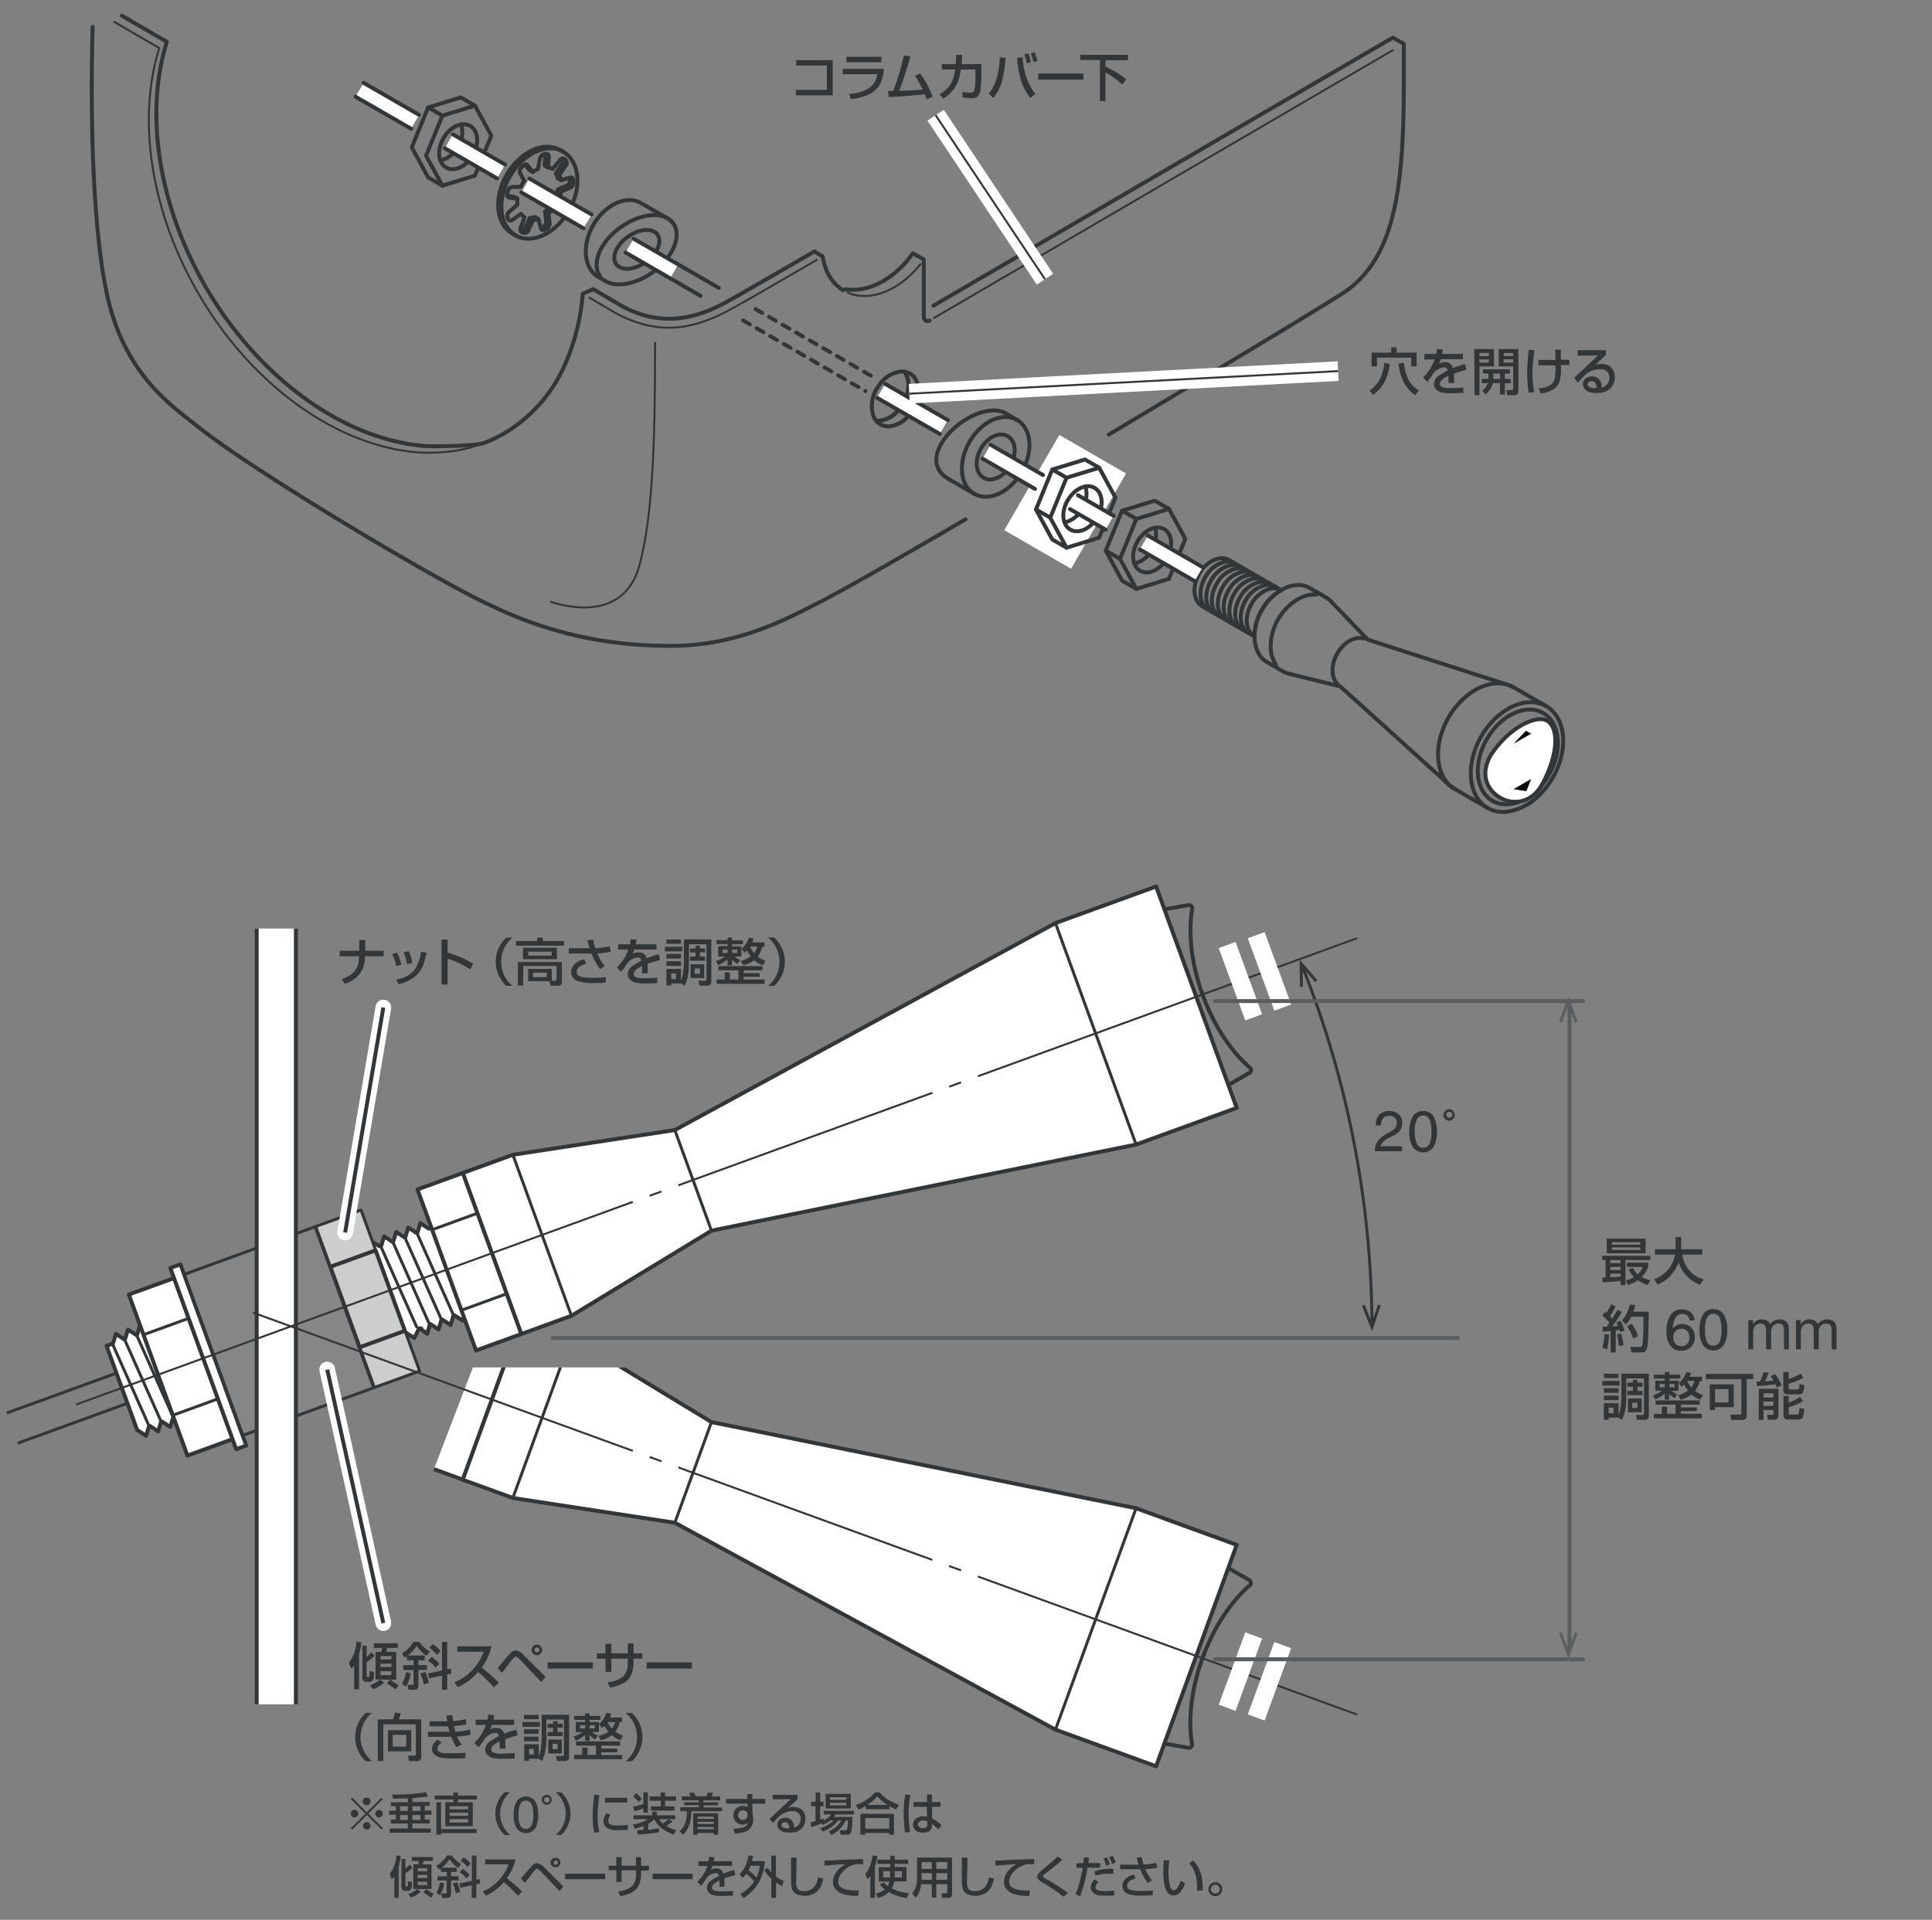 <svg xmlns="http://www.w3.org/2000/svg" xmlns:xlink="http://www.w3.org/1999/xlink" width="493" height="490" viewBox="0 0 493 490"><rect x="0" y="0" width="493" height="490" fill="#808080" stroke="none"/><defs><clipPath id="a"><polygon points="120.68 349 108.79 380.02 306.35 466.26 339.27 349 120.68 349" fill="none"/></clipPath><clipPath id="b"><rect x="62" y="237" width="18" height="198" fill="none"/></clipPath></defs><title>アートボード 1</title><path d="M224.7,97.8l-.44.6c-.14.2-.27.41-.41.63a8.32,8.32,0,0,0-.9,7.35,4,4,0,0,0,1.6,1.86,3.86,3.86,0,0,0,1.86.57H227a7.2,7.2,0,0,0,4.37-2.22l.45-.47a10.74,10.74,0,0,0,1.13-1.56c2.11-3.56,1.8-7.68-.7-9.21l-.09,0a4,4,0,0,0-2.49-.49A7.67,7.67,0,0,0,224.7,97.8Z" fill="none" stroke="#323638" stroke-linecap="round" stroke-linejoin="round" stroke-width="0.75"/><path d="M223.92,107.37h.55a7.2,7.2,0,0,0,4.37-2.22c.15-.15.3-.31.44-.47a10,10,0,0,0,1.13-1.56c1.65-2.78,1.82-5.9.63-7.86" fill="none" stroke="#323638" stroke-linecap="round" stroke-linejoin="round"/><path d="M167.17,87.28c0,27.31-.73,44.86-4,57-3.12,11.5-13.53,12.28-22.8,9.27" fill="none" stroke="#323638" stroke-miterlimit="10" stroke-width="0.5"/><path d="M208.44,66.33C193.66,74.92,188,78.14,185.87,79.26c-8.4,4.47-17.52,6.85-29,.51L150.42,76" fill="none" stroke="#323638" stroke-linecap="round" stroke-linejoin="round" stroke-width="0.5"/><path d="M234.88,67.39c-.3.39-.61.77-.93,1.13s-.77.84-1.16,1.23c-3.46,3.45-7.56,5.5-11.39,5.77a11.4,11.4,0,0,1-1.43,0,10.14,10.14,0,0,1-3.66-.84" fill="none" stroke="#323638" stroke-linecap="round" stroke-linejoin="round" stroke-width="0.5"/><path d="M123.18,113.19c-3.89.75-12.73.76-14.48.67-13.76-1-28.49-8.35-40.93-20.75-1.39-1.41-2.82-2.86-4.16-4.43A95.89,95.89,0,0,1,53,74.11C40.2,52.48,36.92,28.65,42.58,10.67L31.09,4" fill="none" stroke="#323638" stroke-linecap="round" stroke-linejoin="round"/><path d="M121.76,113.71a36.5,36.5,0,0,1-7.73,1.61l-2.12.15a44.09,44.09,0,0,1-5.14,0c-13.76-1-28.49-8.35-40.93-20.75-1.39-1.4-2.82-2.86-4.17-4.42A97.14,97.14,0,0,1,51.09,75.71C38.27,54.08,35,30.26,40.65,12.27L29.16,5.6" fill="none" stroke="#323638" stroke-linecap="round" stroke-linejoin="round" stroke-width="0.5"/><path d="M215.11,74.07A10.66,10.66,0,0,1,211,69.2a14.7,14.7,0,0,1-1.06-3.72l-2.11-1.31C193.19,72.66,187,76.22,185,77.29c-7.72,4.11-16.14,6.15-26,1l-7.62-4.49L148.7,75a55.49,55.49,0,0,1-4.4,17.74,38.17,38.17,0,0,1-15,17.48,35.78,35.78,0,0,1-5.93,2.91" fill="none" stroke="#323638" stroke-linecap="round" stroke-linejoin="round"/><path d="M237.21,81.8c-.51.3-1.48.22-1.48-1.13V66.23l-2.8-1.59a25.64,25.64,0,0,1-1.78,2.28c-.37.44-.77.84-1.15,1.24-3.47,3.45-7.57,5.5-11.4,5.77a14.89,14.89,0,0,1-2.88-.09" fill="none" stroke="#323638" stroke-linecap="round" stroke-linejoin="round"/><path d="M355.4,12.82C319,34,257.43,70.05,238.26,81.19" fill="none" stroke="#323638" stroke-linecap="round" stroke-linejoin="round" stroke-width="0.5"/><path d="M282.94,110.91c21.19-12.68,57.81-34.54,61.07-37,10.9-8.27,14.21-23,14.21-51.71v-11l-2.79-1.6C319.2,30.67,256.59,67.32,238.21,78" fill="none" stroke="#323638" stroke-linecap="round" stroke-linejoin="round"/><path d="M23.64,6.85c-.75,26.06.33,52.72,3.59,68,4.45,20.87,16.71,28.84,24,34.61,11.14,8.83,41.07,27.06,57.1,36.08s33.54,19.31,62.86,19.31c17.51,0,30.26-7.3,37.77-11.06,5.39-2.69,20.14-11.13,37.42-21.24" fill="none" stroke="#323638" stroke-linecap="round" stroke-linejoin="round"/><polyline points="112.89 47.38 108.72 39.73 112.88 29.52 121.2 26.96" fill="none" stroke="#323638" stroke-linecap="round" stroke-linejoin="round"/><path d="M117.67,31.78a6.85,6.85,0,0,1-.76,5.66,6.81,6.81,0,0,1-4.51,3.49" fill="none" stroke="#323638" stroke-linecap="round" stroke-linejoin="round"/><path d="M113.16,35.27c-1.7,2.94-1.39,6.29.69,7.49s5.12-.21,6.81-3.15,1.39-6.29-.69-7.48-5.12.21-6.81,3.14" fill="none" stroke="#323638" stroke-linecap="round" stroke-linejoin="round"/><polygon points="112.89 47.38 121.19 44.83 125.36 34.62 121.2 26.96 117.57 24.86 109.24 27.42 105.08 37.62 109.25 45.28 112.89 47.38" fill="none" stroke="#323638" stroke-linecap="round" stroke-linejoin="round"/><line x1="112.9" y1="29.52" x2="109.26" y2="27.42" fill="none" stroke="#323638" stroke-linecap="round" stroke-linejoin="round"/><polygon points="287.34 120.85 273.31 145.16 256.27 135.32 270.31 111.01 287.34 120.85" fill="#fff"/><path d="M248.62,126.08c-3.69-2.13-4.24-8.1-1.23-13.31s8.45-7.72,12.14-5.59" fill="none" stroke="#323638" stroke-linecap="round" stroke-linejoin="round"/><path d="M250.31,114.46c-1.69,2.94-1.38,6.29.69,7.49s5.14-.22,6.83-3.15,1.39-6.29-.69-7.48S252,111.53,250.31,114.46Z" fill="none" stroke="#323638" stroke-linecap="round" stroke-linejoin="round"/><path d="M259.53,107.18h0l-2.95-1.71c-4.23-2.44-12.86,1.67-16.39,7.79-2,3.43-1.82,6.89,1.87,9l6.54,3.77,0,0c3.69,2.13,9.12-.38,12.14-5.59S263.22,109.31,259.53,107.18Z" fill="none" stroke="#323638" stroke-linecap="round" stroke-linejoin="round"/><path d="M131.51,60c-4.16-2.4-4.77-9.11-1.38-15s9.5-8.69,13.65-6.29" fill="none" stroke="#323638" stroke-linecap="round" stroke-linejoin="round"/><path d="M132.85,58.16l1-2.71a4.12,4.12,0,0,1-.91-.86l-2.2,1.54a.73.73,0,0,1-.8.09.6.6,0,0,1-.26-.32l-.05-.12-.14-.37a1.27,1.27,0,0,1,.14-1,1.34,1.34,0,0,1,.31-.36l2.11-1.82a8,8,0,0,1,0-1.55l-2.12-.28a.55.55,0,0,1-.39-.23.93.93,0,0,1-.1-.2,1.15,1.15,0,0,1,0-.61l.18-.64a2,2,0,0,1,.14-.34,1.2,1.2,0,0,1,.91-.65l2.22-.06c.12-.26.26-.52.4-.77a7.84,7.84,0,0,1,.48-.74l-1.06-2a1.2,1.2,0,0,1,.1-1.11,1.24,1.24,0,0,1,.22-.28l.47-.47A1.09,1.09,0,0,1,134,42a.63.63,0,0,1,.27,0,.55.55,0,0,1,.35.2l1.3,1.71a7.33,7.33,0,0,1,1.36-.75l.51-2.72A1.33,1.33,0,0,1,138,40a1.19,1.19,0,0,1,.8-.63l.53-.1c.44-.07.78.29.73.82l-.23,2.66a4.16,4.16,0,0,1,1.2.36l1.85-2.23a1,1,0,0,1,.68-.39.54.54,0,0,1,.49.14l.34.34a1,1,0,0,1,0,1.24.23.23,0,0,1-.07.1l-1.65,2.4a4.66,4.66,0,0,1,.49,1.29l2.31-.68a.64.64,0,0,1,.82.68v.6a1.44,1.44,0,0,1-.19.7,1.33,1.33,0,0,1-.61.57l-2.3,1a9.53,9.53,0,0,1-.46,1.63l1.7,1.19A1,1,0,0,1,144.5,53l-.34.59a1,1,0,0,1-1.18.59l-1.86-.88a9.1,9.1,0,0,1-1.19,1.21l.29,2.5a1.36,1.36,0,0,1-.2.81,1.31,1.31,0,0,1-.49.5l-.54.31a.64.64,0,0,1-1-.38l-.57-2.34a5.06,5.06,0,0,1-1.37.24l-1.25,2.62s0,0,0,0a.15.15,0,0,1,0,.08,1.07,1.07,0,0,1-1.08.61l-.47-.14a.55.55,0,0,1-.37-.34A1,1,0,0,1,132.85,58.16Z" fill="none" stroke="#323638" stroke-linecap="round" stroke-linejoin="round"/><path d="M143.78,38.78l-.84-.48c-4.15-2.4-10.25.41-13.64,6.29s-2.78,12.57,1.37,15l.84.49c4.14,2.4,10.27-.43,13.66-6.29S147.93,41.18,143.78,38.78Z" fill="none" stroke="#323638" stroke-linecap="round" stroke-linejoin="round"/><path d="M129.41,50a.93.93,0,0,0,.1.2l.39.23,2.12.28-.84-.49Z" fill="none" stroke="#323638" stroke-linecap="round" stroke-linejoin="round"/><path d="M134,42l1.08,1.41.84.49-1.3-1.71-.35-.2A.63.63,0,0,0,134,42Z" fill="none" stroke="#323638" stroke-linecap="round" stroke-linejoin="round"/><path d="M134.75,58.83a.43.43,0,0,0,0-.07h0l1.27-2.65a4.59,4.59,0,0,0,1.36-.25l-.83-.48a4.69,4.69,0,0,1-1.36.24l-1.29,2.69,0,0a1.07,1.07,0,0,1-1.08.62l.84.48A1.06,1.06,0,0,0,134.75,58.83Z" fill="none" stroke="#323638" stroke-linecap="round" stroke-linejoin="round"/><polyline points="139.17 39.58 138.95 42.25 139.79 42.73 140.01 40.06" fill="none" stroke="#323638" stroke-linecap="round" stroke-linejoin="round"/><path d="M143.53,41.71l-.06.1-1.65,2.4a4.84,4.84,0,0,1,.48,1.29l.83.48a4.34,4.34,0,0,0-.48-1.29l1.65-2.4.06-.1a1,1,0,0,0,0-1.24L144,40.6a.54.54,0,0,0-.48-.13A1.07,1.07,0,0,1,143.53,41.71Z" fill="none" stroke="#323638" stroke-linecap="round" stroke-linejoin="round"/><path d="M139,58.59l.54-.31a1.31,1.31,0,0,0,.49-.5,1.36,1.36,0,0,0,.2-.81l-.29-2.5a9.76,9.76,0,0,0,1.19-1.21l1.86.88a1,1,0,0,0,1.18-.59l.34-.59a1,1,0,0,0-.08-1.29l-1.7-1.19a10.86,10.86,0,0,0,.46-1.63l2.3-1a1.33,1.33,0,0,0,.61-.57,1.44,1.44,0,0,0,.19-.7V46" fill="none" stroke="#323638" stroke-linecap="round" stroke-linejoin="round"/><path d="M145.43,45.5l0,.6a1.54,1.54,0,0,1-.21.69,1.32,1.32,0,0,1-.59.58l-2.32,1a7.79,7.79,0,0,1-.45,1.63l1.71,1.19a1,1,0,0,1,.08,1.3l-.35.59a1,1,0,0,1-1.17.59l-1.87-.89A8.63,8.63,0,0,1,139.09,54l.29,2.5a1.35,1.35,0,0,1-.2.8,1.41,1.41,0,0,1-.49.51l-.54.3" fill="none" stroke="#323638" stroke-linecap="round" stroke-linejoin="round"/><path d="M153.12,70.49c-2.28-3.15,0-8.73,5.2-12.46S169.5,53.82,171.79,57" fill="none" stroke="#323638" stroke-linecap="round" stroke-linejoin="round"/><path d="M164.84,66.84c-2.9,2.1-6.29,2.37-7.58.6s0-4.92,2.92-7,6.29-2.36,7.58-.59S167.74,64.75,164.84,66.84Z" fill="none" stroke="#323638" stroke-linecap="round" stroke-linejoin="round"/><path d="M171.78,57a4.55,4.55,0,0,0-1.29-1.18h0l-6.95-4c-3.69-2.13-9.13.38-12.14,5.59S149,68.54,152.64,70.67l2.08,1.2h0c2.86,1.5,7.66.63,11.87-2.42C171.74,65.71,174.07,60.13,171.78,57Z" fill="none" stroke="#323638" stroke-linecap="round" stroke-linejoin="round"/><path d="M224.7,97.8l-.44.6c-.14.2-.27.41-.41.63a8.32,8.32,0,0,0-.9,7.35,4,4,0,0,0,1.6,1.86,3.86,3.86,0,0,0,1.86.57H227a7.2,7.2,0,0,0,4.37-2.22l.45-.47a10.74,10.74,0,0,0,1.13-1.56c2.11-3.56,1.8-7.68-.7-9.21l-.09,0a4,4,0,0,0-2.49-.49A7.67,7.67,0,0,0,224.7,97.8Z" fill="none" stroke="#323638" stroke-linecap="round" stroke-linejoin="round"/><path d="M223.92,107.37h.55a7.2,7.2,0,0,0,4.37-2.22c.15-.15.3-.31.44-.47a10,10,0,0,0,1.13-1.56c1.65-2.78,1.82-5.9.63-7.86" fill="none" stroke="#323638" stroke-linecap="round" stroke-linejoin="round"/><line x1="189.62" y1="81.79" x2="220.85" y2="99.82" fill="none" stroke="#323638" stroke-linecap="round" stroke-linejoin="round" stroke-dasharray="2"/><line x1="192.76" y1="78.87" x2="222.9" y2="96.27" fill="none" stroke="#323638" stroke-linecap="round" stroke-linejoin="round" stroke-dasharray="2"/><rect x="96.8" y="18.82" width="4.09" height="16.37" transform="translate(26.06 99.13) rotate(-60.02)" fill="#fff"/><line x1="90.74" y1="24.69" x2="104.92" y2="32.87" fill="none" stroke="#323638" stroke-linecap="round" stroke-linejoin="round"/><line x1="106.96" y1="29.33" x2="92.79" y2="21.15" fill="none" stroke="#323638" stroke-linecap="round" stroke-linejoin="round"/><rect x="119.14" y="32.21" width="4.09" height="15.4" transform="translate(26 124.86) rotate(-59.97)" fill="#fff"/><line x1="126.83" y1="45.53" x2="113.5" y2="37.83" fill="none" stroke="#323638" stroke-linecap="round" stroke-linejoin="round"/><line x1="115.54" y1="34.28" x2="128.87" y2="41.99" fill="none" stroke="#323638" stroke-linecap="round" stroke-linejoin="round"/><rect x="139.94" y="42.75" width="4.09" height="18.34" transform="translate(26.02 148.9) rotate(-59.99)" fill="#fff"/><line x1="133.02" y1="49.1" x2="148.9" y2="58.27" fill="none" stroke="#323638" stroke-linecap="round" stroke-linejoin="round"/><line x1="150.95" y1="54.73" x2="135.06" y2="45.56" fill="none" stroke="#323638" stroke-linecap="round" stroke-linejoin="round"/><rect x="164.3" y="59.41" width="4.09" height="13.15" transform="translate(26.01 177.02) rotate(-59.99)" fill="#fff"/><line x1="159.63" y1="64.46" x2="178.78" y2="75.52" fill="none" stroke="#323638" stroke-linecap="round" stroke-linejoin="round"/><line x1="183.42" y1="73.48" x2="161.67" y2="60.92" fill="none" stroke="#323638" stroke-linecap="round" stroke-linejoin="round"/><rect x="256.39" y="111.43" width="4.09" height="15.44" transform="translate(26.03 283.39) rotate(-60)" fill="#fff"/><line x1="250.73" y1="117.06" x2="264.1" y2="124.79" fill="none" stroke="#323638" stroke-linecap="round" stroke-linejoin="round"/><line x1="266.15" y1="121.24" x2="252.78" y2="113.52" fill="none" stroke="#323638" stroke-linecap="round" stroke-linejoin="round"/><rect x="230.81" y="95.14" width="4.09" height="18.48" transform="translate(26.04 253.87) rotate(-60.01)" fill="#fff"/><line x1="239.84" y1="110.78" x2="223.83" y2="101.54" fill="none" stroke="#323638" stroke-linecap="round" stroke-linejoin="round"/><line x1="225.88" y1="97.99" x2="241.89" y2="107.23" fill="none" stroke="#323638" stroke-linecap="round" stroke-linejoin="round"/><path d="M394.64,180.27a8.25,8.25,0,0,0-5-1c-3.4.36-7,2.51-9.84,6-.3.38-.59.77-.89,1.18s-.55.84-.81,1.28c-3,5.09-3.56,10.75-1.8,14.68a8.09,8.09,0,0,0,3.19,3.73" fill="none" stroke="#323638" stroke-linecap="round" stroke-linejoin="round"/><path d="M386.3,175.46a8.19,8.19,0,0,0-5-1c-3.4.35-7,2.51-9.84,6-.3.38-.59.76-.89,1.18s-.55.83-.82,1.27c-3,5.09-3.55,10.75-1.79,14.69a8.14,8.14,0,0,0,3.19,3.73" fill="none" stroke="#323638" stroke-linecap="round" stroke-linejoin="round"/><path d="M348.13,163c-2.21-.72-5.12.78-6.84,3.7s-1.67,6.35.11,8" fill="none" stroke="#323638" stroke-linecap="round" stroke-linejoin="round"/><path d="M325.61,169.68a8.23,8.23,0,0,1-1.36-4.86c0-.1,0-.2,0-.3a13.88,13.88,0,0,1,2-6.61,13.71,13.71,0,0,1,4.55-4.73,1.12,1.12,0,0,1,.36-.22h0a8.11,8.11,0,0,1,4.77-1.2" fill="none" stroke="#323638" stroke-linecap="round" stroke-linejoin="round"/><path d="M326.9,150.6h0a13.78,13.78,0,0,0-4.82,4.89,13.64,13.64,0,0,0-2,6.91" fill="none" stroke="#323638" stroke-linecap="round" stroke-linejoin="round"/><path d="M326.91,150.61,313.73,143a3.66,3.66,0,0,0-2-.53,4.9,4.9,0,0,0-1,.13,7.8,7.8,0,0,0-4.65,3.74c-1.92,3.24-1.64,7,.64,8.37l.07.05h0l13.23,7.64" fill="none" stroke="#323638" stroke-linecap="round" stroke-linejoin="round"/><path d="M394.63,180.27l-8.17-4.72-.17-.1a8.76,8.76,0,0,0-1.47-.65h0q-14.67-4.71-29.35-9.47L349,163.24l-9.32-9.7-.08-.09a5.74,5.74,0,0,0-1.12-.9l-.12-.07h0l-4.05-2.34-.12-.07c-2.09-1.21-4.76-.92-7.24.53h0a13.78,13.78,0,0,0-4.82,4.89,13.64,13.64,0,0,0-2,6.91c0,2.8,1,5.23,3,6.48l.13.07,4,2.34h0l.12.07a5.24,5.24,0,0,0,1.51.58l.3.08,12.82,3.18q6.82,6.15,13.65,12.33c2.39,2.16,4.76,4.33,7.15,6.47,1.43,1.29,2.85,2.59,4.29,3.87l1.43,1.3a9.57,9.57,0,0,0,1.42,1.29l-.05-.05,0,0,0,0a9.37,9.37,0,0,0,1.14.85l.17.1,8.18,4.73h0a7.74,7.74,0,0,0,3.72,1.12,8.1,8.1,0,0,0,1.1,0,14.25,14.25,0,0,0,8.73-4.43c.3-.3.6-.6.9-.94a20.8,20.8,0,0,0,2.25-3.11c4.22-7.12,3.6-15.37-1.4-18.42l-.16-.1Z" fill="none" stroke="#323638" stroke-linecap="round" stroke-linejoin="round"/><path d="M315.21,143.86a3.62,3.62,0,0,0-1.95-.53,5.71,5.71,0,0,0-1,.13,7.79,7.79,0,0,0-4.65,3.75c-1.93,3.23-1.64,7,.64,8.37" fill="none" stroke="#323638" stroke-linecap="round" stroke-linejoin="round"/><path d="M316.68,144.71a3.64,3.64,0,0,0-1.94-.52,4.3,4.3,0,0,0-1,.13,7.79,7.79,0,0,0-4.65,3.74c-1.92,3.24-1.64,7,.64,8.37" fill="none" stroke="#323638" stroke-linecap="round" stroke-linejoin="round"/><path d="M318.16,145.56a3.66,3.66,0,0,0-2-.52,4.29,4.29,0,0,0-1,.13,7.77,7.77,0,0,0-4.65,3.74c-1.92,3.24-1.65,7,.64,8.37" fill="none" stroke="#323638" stroke-linecap="round" stroke-linejoin="round"/><path d="M319.63,146.42a3.57,3.57,0,0,0-1.94-.53,4.9,4.9,0,0,0-1,.13,7.76,7.76,0,0,0-4.65,3.75c-1.93,3.23-1.64,7,.63,8.36" fill="none" stroke="#323638" stroke-linecap="round" stroke-linejoin="round"/><path d="M321.11,147.27a3.65,3.65,0,0,0-1.94-.53,5.7,5.7,0,0,0-1,.13,7.81,7.81,0,0,0-4.65,3.75c-1.92,3.23-1.64,7,.64,8.37" fill="none" stroke="#323638" stroke-linecap="round" stroke-linejoin="round"/><path d="M322.59,148.12a3.57,3.57,0,0,0-1.95-.52,4.29,4.29,0,0,0-1,.13,7.73,7.73,0,0,0-4.65,3.74c-1.93,3.23-1.64,7,.64,8.37" fill="none" stroke="#323638" stroke-linecap="round" stroke-linejoin="round"/><path d="M324.06,149a3.64,3.64,0,0,0-1.94-.52,4.44,4.44,0,0,0-1,.13,7.83,7.83,0,0,0-4.65,3.74c-1.92,3.24-1.64,7,.65,8.37" fill="none" stroke="#323638" stroke-linecap="round" stroke-linejoin="round"/><path d="M325.54,149.83a3.58,3.58,0,0,0-2-.53,4.9,4.9,0,0,0-1,.13,7.8,7.8,0,0,0-4.65,3.74c-1.92,3.24-1.64,7,.64,8.37" fill="none" stroke="#323638" stroke-linecap="round" stroke-linejoin="round"/><path d="M327,150.68a3.63,3.63,0,0,0-1.94-.53,6,6,0,0,0-1,.13,7.83,7.83,0,0,0-4.64,3.75c-1.93,3.24-1.64,7,.64,8.37" fill="none" stroke="#323638" stroke-linecap="round" stroke-linejoin="round"/><path d="M379.4,188.63c-3.58,6.18-2.93,13.25,1.45,15.77s10.82-.44,14.39-6.63,2.92-13.25-1.45-15.78S383,182.44,379.4,188.63Z" fill="none" stroke="#323638" stroke-linecap="round" stroke-linejoin="round"/><path d="M380.39,192.75c-2.76,4.85-1,8.79,2.32,10.8s8.29,1.55,11-3.7c4.05-7.74,4-14.13,1.08-15.9C392.43,182.48,385.55,185,380.39,192.75Z" fill="#fff" stroke="#323638" stroke-linecap="round" stroke-linejoin="round"/><polygon points="390.71 198.82 389.49 201.93 386.22 201.42 390.71 198.82"/><polygon points="390.72 187.25 386.23 189.83 389.37 186.52 390.72 187.25"/><polyline points="272.16 139.79 267.99 132.14 272.15 121.94 280.49 119.38" fill="none" stroke="#323638" stroke-linecap="round" stroke-linejoin="round"/><path d="M277,124.19a7.52,7.52,0,0,1-5.28,9.16" fill="none" stroke="#323638" stroke-linecap="round" stroke-linejoin="round"/><path d="M272.43,127.69c-1.69,2.93-1.39,6.28.69,7.48S278.25,135,280,132s1.38-6.28-.69-7.48-5.13.21-6.83,3.15" fill="none" stroke="#323638" stroke-linecap="round" stroke-linejoin="round"/><polygon points="272.16 139.79 280.48 137.24 284.64 127.03 280.49 119.38 276.85 117.28 268.51 119.84 264.35 130.04 268.52 137.69 272.16 139.79" fill="none" stroke="#323638" stroke-linecap="round" stroke-linejoin="round"/><line x1="272.17" y1="121.94" x2="268.53" y2="119.83" fill="none" stroke="#323638" stroke-linecap="round" stroke-linejoin="round"/><line x1="268.01" y1="132.13" x2="264.37" y2="130.03" fill="none" stroke="#323638" stroke-linecap="round" stroke-linejoin="round"/><polyline points="289.97 150.3 285.8 142.65 289.96 132.45 298.3 129.89" fill="none" stroke="#323638" stroke-linecap="round" stroke-linejoin="round"/><path d="M294.76,134.71a7.51,7.51,0,0,1-5.28,9.15" fill="none" stroke="#323638" stroke-linecap="round" stroke-linejoin="round"/><path d="M290.24,138.2c-1.69,2.93-1.39,6.28.69,7.48s5.14-.21,6.83-3.14,1.38-6.29-.69-7.48-5.13.21-6.83,3.14" fill="none" stroke="#323638" stroke-linecap="round" stroke-linejoin="round"/><polygon points="289.97 150.3 298.29 147.75 302.46 137.55 298.3 129.89 294.66 127.79 286.32 130.35 282.16 140.55 286.33 148.2 289.97 150.3" fill="none" stroke="#323638" stroke-linecap="round" stroke-linejoin="round"/><line x1="289.98" y1="132.45" x2="286.34" y2="130.34" fill="none" stroke="#323638" stroke-linecap="round" stroke-linejoin="round"/><line x1="285.82" y1="142.65" x2="282.18" y2="140.54" fill="none" stroke="#323638" stroke-linecap="round" stroke-linejoin="round"/><rect x="276.55" y="125.54" width="4.09" height="10.5" transform="translate(26.06 306.71) rotate(-60.01)" fill="#fff"/><line x1="273.03" y1="129.94" x2="282.12" y2="135.19" fill="none" stroke="#323638" stroke-linecap="round" stroke-linejoin="round"/><line x1="284.17" y1="131.65" x2="275.07" y2="126.4" fill="none" stroke="#323638" stroke-linecap="round" stroke-linejoin="round"/><rect x="296.84" y="134.42" width="4.09" height="16.16" transform="translate(26.06 330.14) rotate(-60.01)" fill="#fff"/><line x1="304.86" y1="148.32" x2="290.86" y2="140.24" fill="none" stroke="#323638" stroke-linecap="round" stroke-linejoin="round"/><line x1="292.91" y1="136.69" x2="306.91" y2="144.77" fill="none" stroke="#323638" stroke-linecap="round" stroke-linejoin="round"/><line x1="232.03" y1="100.48" x2="341.46" y2="94.72" fill="none" stroke="#fff" stroke-miterlimit="10" stroke-width="5"/><line x1="232.03" y1="100.48" x2="341.46" y2="94.72" fill="none" stroke="#323638" stroke-miterlimit="10" stroke-width="0.5"/><line x1="238.75" y1="29.41" x2="266.65" y2="71.26" fill="none" stroke="#fff" stroke-miterlimit="10" stroke-width="5"/><line x1="238.75" y1="29.41" x2="266.65" y2="71.26" fill="none" stroke="#323638" stroke-miterlimit="10" stroke-width="0.5"/><path d="M203.14,15.34h9.35v9h-9.4V22.94H211v-6.2h-7.81Z" fill="#323638"/><path d="M215.05,17.59h10.53a14.11,14.11,0,0,1-.63,3q-1.45,4.08-7.85,4.69l-.41-1.35a10,10,0,0,0,4.87-1.32,4.7,4.7,0,0,0,2.05-2.68,6.65,6.65,0,0,0,.25-1h-8.81ZM216,14.5h8.92v1.38H216Z" fill="#323638"/><path d="M229.44,23.15l1.15,0q.72,0,4.86-.27l-.3-.6a17.88,17.88,0,0,0-1.69-2.9l1.33-.61A25.38,25.38,0,0,1,238,24.67l-1.5.66c-.16-.45-.34-.87-.52-1.27l-4.19.41c-1,.09-2.72.19-5,.3l-.17-1.56h.7l.59,0c.57-1.46,1.07-2.92,1.51-4.35.37-1.24.78-2.81,1.22-4.7l1.68.21c-.37,1.41-.85,3-1.42,4.74S229.87,22.12,229.44,23.15Z" fill="#323638"/><path d="M245.39,16.36h5.05v1.71a36,36,0,0,1-.25,4.81,3.38,3.38,0,0,1-.49,1.46,1.9,1.9,0,0,1-1.7.73,17.3,17.3,0,0,1-2.39-.21V23.44a12.26,12.26,0,0,0,2.07.21.86.86,0,0,0,.89-.46,9.9,9.9,0,0,0,.34-2.54c0-.59,0-1.29,0-2.1v-.82h-3.72c-.09.56-.2,1.08-.31,1.58a10.7,10.7,0,0,1-.54,1.79,9.11,9.11,0,0,1-.82,1.47,9.68,9.68,0,0,1-2.8,2.56l-1-1.05a7.48,7.48,0,0,0,3.15-3.18,10.59,10.59,0,0,0,.87-3.17h-3.41V16.36h3.56c.06-.7.09-1.34.09-1.91V14l1.53,0C245.51,14.89,245.46,15.68,245.39,16.36Z" fill="#323638"/><path d="M256.6,14.76a32.29,32.29,0,0,1-.78,5.49A11.85,11.85,0,0,1,253.49,25l-1.2-1.08a11.39,11.39,0,0,0,2.15-4.35,24.35,24.35,0,0,0,.69-4.91Zm2.93,0,1.41-.15a18.67,18.67,0,0,0,1,5.17A13.06,13.06,0,0,0,264.23,24l-1.34,1a14.58,14.58,0,0,1-2.38-4.58A25,25,0,0,1,259.53,14.77Zm2.89-1.11a11.64,11.64,0,0,1,.64,2.23l-1.06.29a11.38,11.38,0,0,0-.6-2.29Zm1.62-.25a12.14,12.14,0,0,1,.67,2.15l-1,.25a14.8,14.8,0,0,0-.65-2.16Z" fill="#323638"/><path d="M264.92,18.77h11.54v1.57H264.92Z" fill="#323638"/><path d="M275.66,14h12.17v1.37h-5.72V17a26.22,26.22,0,0,1,5.28,3.23l-1,1.36a21.28,21.28,0,0,0-4.3-3.09v7.29h-1.42V15.32h-5Z" fill="#323638"/><path d="M354.63,92.9a13.57,13.57,0,0,1-1.49,4.88,9.64,9.64,0,0,1-2.77,3l-.89-1.11a8.33,8.33,0,0,0,2.69-3,12.6,12.6,0,0,0,1.08-4.08ZM350,90h5V88.68h1.36V90h5.12v3.48h-1.37v-2.2h-8.75v2.2H350Zm11.14,10.86c-2.5-1.74-3.91-4.43-4.26-8.05l1.35-.22a13.24,13.24,0,0,0,1.08,4.13A7.17,7.17,0,0,0,362,99.63Z" fill="#323638"/><path d="M366.48,90.35a12.18,12.18,0,0,0,.17-1.27l1.54.11c-.05.35-.12.73-.21,1.16h5.3v1.34h-5.67a8.58,8.58,0,0,1-.44,1.12l.47-.2a2.83,2.83,0,0,1,1-.18,1.93,1.93,0,0,1,2.1,1.5,25.34,25.34,0,0,1,3.12-1l.33,1.45a24.92,24.92,0,0,0-3.18,1,10.72,10.72,0,0,1,.05,1.21c0,.24,0,.64,0,1.2H369.6c0-.34,0-.67,0-1s0-.46,0-.8v-.06q-2.16,1-2.16,2a.89.89,0,0,0,.39.75,4.26,4.26,0,0,0,2.24.37c1,0,2.16,0,3.35-.15v1.4c-1.13,0-2.2.07-3.21.07a9.58,9.58,0,0,1-2.33-.21,2.51,2.51,0,0,1-1.81-1.36,2.06,2.06,0,0,1-.17-.81,2.74,2.74,0,0,1,1.44-2.2,21.65,21.65,0,0,1,2.08-1.23,1.39,1.39,0,0,0-.17-.39.91.91,0,0,0-.85-.4,3.8,3.8,0,0,0-2.54,1.39c-.1.16-.35.53-.75,1.12-.1.15-.4.54-.9,1.16l-1.07-1.12a11.69,11.69,0,0,0,2.93-4.58h-2.61V90.35Z" fill="#323638"/><path d="M376.21,89.1h5v4.41h-3.68v7.36h-1.27Zm3.7,1h-2.4v.79h2.4Zm0,1.62h-2.4v.83h2.4Zm-.08,5c0-.06,0-.11,0-.18v-1.2H378.4V94.27h6.9v1.08H384v1.38h1.52v1.06H384v2.9h-1.23v-2.9h-1.85a4.73,4.73,0,0,1-1.87,2.86l-.85-.92a3.82,3.82,0,0,0,1.43-1.94h-1.53V96.73Zm1.22,0h1.74V95.35h-1.74v1.38Zm1.4-7.63h5V99.76c0,.74-.32,1.11-1,1.11h-1.83l-.25-1.31h1.45c.21,0,.31-.09.31-.26V93.51h-3.71Zm3.69,1h-2.42v.79h2.42Zm0,1.62h-2.42v.83h2.42Z" fill="#323638"/><path d="M390.09,89.27l1.47.12a36.59,36.59,0,0,0-.5,6,20.71,20.71,0,0,0,.45,4.68l-1.42.19a33.1,33.1,0,0,1-.39-5.07A55.35,55.35,0,0,1,390.09,89.27Zm2.48,2.6h4.34v-.16c0-1.46-.06-2.28-.06-2.45h1.45c0,.15,0,.67,0,1.57,0,.59,0,.93,0,1h2.18v1.31h-2.16c0,.56,0,1,0,1.26a9,9,0,0,1-.5,3.28,3.69,3.69,0,0,1-1.18,1.53,8.06,8.06,0,0,1-3.51,1.22l-.48-1.34A5.63,5.63,0,0,0,396,98a3.48,3.48,0,0,0,.83-2,13.44,13.44,0,0,0,.1-1.75c0-.23,0-.57,0-1h-4.34Z" fill="#323638"/><path d="M402.56,89.39h7.21v1.23l-1.33,1.24c-.62.6-1.08,1-1.37,1.28a3.61,3.61,0,0,1,1.43-.27,4.41,4.41,0,0,1,1.8.34,2.63,2.63,0,0,1,1.32,1.23,3.76,3.76,0,0,1,.45,1.83A3.85,3.85,0,0,1,411,99.05a4.14,4.14,0,0,1-2.7,1.2,9,9,0,0,1-1.06.06,4.44,4.44,0,0,1-2.19-.49,2.21,2.21,0,0,1-.81-.77,1.74,1.74,0,0,1-.32-1,1.81,1.81,0,0,1,.29-1,2.15,2.15,0,0,1,.94-.75,2.91,2.91,0,0,1,1.09-.22,2.31,2.31,0,0,1,2,1,2.65,2.65,0,0,1,.47,1.55c0,.06,0,.16,0,.29a2.56,2.56,0,0,0,1.52-1,2.78,2.78,0,0,0,.43-1.57,2,2,0,0,0-.69-1.61,2.56,2.56,0,0,0-1.69-.51,5.82,5.82,0,0,0-3.41,1.14c-.66.6-1.42,1.35-2.28,2.27l-.89-1.22c.31-.28.83-.76,1.55-1.44l3.17-3,1.33-1.26-5.16.06Zm4.81,9.66s0-.06,0-.1a1.59,1.59,0,0,0,0-.29,1.63,1.63,0,0,0-.27-.9,1.08,1.08,0,0,0-1-.48,1.09,1.09,0,0,0-.66.19.7.7,0,0,0-.31.61q0,.6.75.84A5.29,5.29,0,0,0,407.37,99.05Z" fill="#323638"/><g clip-path="url(#a)"><path d="M298.94,420.21a2.46,2.46,0,0,1,3.16-1.46L306,408l-.52-.19,1.7-4.64.51.2,1-2.75.95-2.61,9.15,5.28a.83.83,0,0,1,.3,1.12.65.65,0,0,1-.15.18c-10.3,8.9-17,27.15-14.75,40.6a.81.81,0,0,1-.73.9.89.89,0,0,1-.23,0l-10.42-1.83,1-2.61,1-2.79-.51-.19L296,434l.52.18,3.93-10.8A2.46,2.46,0,0,1,298.94,420.21Z" fill="none" stroke="#323638" stroke-linecap="round" stroke-linejoin="round"/><polygon points="269.33 441.46 172.2 388.65 130.87 382.33 130.87 382.33 118.02 377.65 132.98 336.56 145.82 341.24 145.82 341.24 181.55 362.96 289.9 384.95 315.58 394.3 295.01 450.81 269.33 441.46" fill="#fff" stroke="#323638" stroke-linecap="round" stroke-linejoin="round"/><line x1="289.9" y1="384.95" x2="269.33" y2="441.46" fill="none" stroke="#323638" stroke-linecap="round" stroke-linejoin="round" stroke-width="0.75"/><line x1="172.2" y1="388.65" x2="181.55" y2="362.96" fill="none" stroke="#323638" stroke-linecap="round" stroke-linejoin="round" stroke-width="0.75"/><line x1="130.87" y1="382.33" x2="145.82" y2="341.24" fill="none" stroke="#323638" stroke-linecap="round" stroke-linejoin="round" stroke-width="0.75"/><rect x="97.9" y="348.87" width="43.73" height="12.3" fill="#fff" stroke="#323638" stroke-linecap="round" stroke-linejoin="round" transform="translate(-254.81 346.24) rotate(-70.02)"/></g><polygon points="84.11 322.8 81.97 321.38 81.23 323.85 81.04 323.92 78.88 322.51 78.14 324.97 77.95 325.04 75.8 323.63 75.06 326.1 74.87 326.16 72.72 324.75 71.97 327.22 71.72 327.28 69.5 325.88 69.5 325.88 69.5 325.88 68.83 328.34 68.68 328.41 66.53 327 66.53 327 66.54 327 65.81 329.46 65.63 329.52 63.5 328.12 63.5 327.5 63.48 327.5 62.72 330.27 62.54 330.49 60.39 329.17 59.64 331.67 59.46 331.76 57.31 330.35 56.57 332.82 56.38 332.89 54.23 331.48 53.48 333.94 53.3 334.01 51.15 332.6 50.4 335.07 50.21 335.13 48.06 333.73 47.32 336.19 47.14 336.26 44.98 334.85 44.24 337.31 44.05 337.38 41.9 335.97 41.15 338.44 40.96 338.5 38.82 337.09 38.06 339.56 37.88 339.62 35.73 338.21 34.99 340.68 34.81 340.75 32.65 339.34 31.91 341.8 31.72 341.86 29.58 340.45 28.82 342.92 27.19 343.51 35.04 365.09 35.14 365.06 37.28 366.45 38.03 364.01 38.13 363.97 38.23 363.93 40.37 365.33 41.11 362.88 41.2 362.85 41.31 362.81 43.45 364.21 44.2 361.76 44.29 361.72 44.38 361.69 46.52 363.1 47.27 360.64 47.37 360.6 47.47 360.57 49.61 361.97 50.35 359.52 50.46 359.48 50.55 359.44 52.7 360.84 53.44 358.39 53.53 358.36 53.63 358.32 55.78 359.72 56.52 357.4 56.62 357.5 56.62 357.5 56.71 357.33 58.85 358.68 58.85 358.63 58.86 358.62 59.6 356.36 59.7 356.5 59.7 356.5 59.8 356.27 61.94 357.58 62.69 355.08 62.78 355.02 62.88 354.97 65.02 356.36 65.77 353.91 65.87 353.88 65.95 353.83 68.1 355.24 68.84 352.79 68.95 352.75 68.95 352.75 69.05 352.71 71.19 354.12 71.19 354.12 71.19 354.12 71.93 351.67 72.03 351.63 72.03 351.62 72.24 351.59 74.5 353 74.5 352.99 74.5 352.99 75.13 351.04 75.11 351.5 75.11 351.5 75.22 350.97 77.36 352.12 77.36 352.12 77.36 352.12 78.1 349.55 78.19 349.44 78.19 349.44 77.82 349.39 79.5 350.75 79.5 350.75 79.5 350.75 80.71 348.42 81.17 348.5 81.22 348.5 81.34 348.35 83.5 349.69 84.25 347.21 84.36 347.16 84.45 347.11 86.6 348.51 87.34 346.06 87.43 346.02 87.54 345.98 89.69 347.38 90.43 344.94 90.52 344.9 90.61 344.87 92.76 346.27 93.5 343.81 93.61 343.77 85.75 322.2 84.11 322.8" fill="#fff" stroke="#323638" stroke-linecap="round" stroke-linejoin="round"/><line x1="31.96" y1="342.26" x2="40.95" y2="362.46" fill="none" stroke="#323638" stroke-linecap="round" stroke-linejoin="round" stroke-width="0.75"/><line x1="28.88" y1="343.39" x2="37.87" y2="363.59" fill="none" stroke="#323638" stroke-linecap="round" stroke-linejoin="round" stroke-width="0.75"/><line x1="35.04" y1="341.15" x2="44.04" y2="361.34" fill="none" stroke="#323638" stroke-linecap="round" stroke-linejoin="round" stroke-width="0.75"/><line x1="38.13" y1="340.02" x2="47.12" y2="360.22" fill="none" stroke="#323638" stroke-linecap="round" stroke-linejoin="round" stroke-width="0.75"/><line x1="41.21" y1="338.9" x2="50.2" y2="359.1" fill="none" stroke="#323638" stroke-linecap="round" stroke-linejoin="round" stroke-width="0.75"/><line x1="44.29" y1="337.78" x2="53.28" y2="357.98" fill="none" stroke="#323638" stroke-linecap="round" stroke-linejoin="round" stroke-width="0.75"/><line x1="47.37" y1="336.65" x2="56.36" y2="356.86" fill="none" stroke="#323638" stroke-linecap="round" stroke-linejoin="round" stroke-width="0.75"/><line x1="53.54" y1="334.41" x2="62.53" y2="354.61" fill="none" stroke="#323638" stroke-linecap="round" stroke-linejoin="round" stroke-width="0.75"/><line x1="50.46" y1="335.53" x2="59.44" y2="355.73" fill="none" stroke="#323638" stroke-linecap="round" stroke-linejoin="round" stroke-width="0.75"/><line x1="56.62" y1="333.29" x2="65.61" y2="353.49" fill="none" stroke="#323638" stroke-linecap="round" stroke-linejoin="round" stroke-width="0.75"/><line x1="59.7" y1="332.17" x2="68.69" y2="352.37" fill="none" stroke="#323638" stroke-linecap="round" stroke-linejoin="round" stroke-width="0.75"/><line x1="62.78" y1="331.05" x2="71.77" y2="351.25" fill="none" stroke="#323638" stroke-linecap="round" stroke-linejoin="round" stroke-width="0.75"/><line x1="65.87" y1="329.92" x2="74.85" y2="350.13" fill="none" stroke="#323638" stroke-linecap="round" stroke-linejoin="round" stroke-width="0.75"/><line x1="68.95" y1="328.81" x2="77.94" y2="349.01" fill="none" stroke="#323638" stroke-linecap="round" stroke-linejoin="round" stroke-width="0.75"/><line x1="72.03" y1="327.68" x2="81.02" y2="347.88" fill="none" stroke="#323638" stroke-linecap="round" stroke-linejoin="round" stroke-width="0.75"/><line x1="75.11" y1="326.56" x2="84.1" y2="346.76" fill="none" stroke="#323638" stroke-linecap="round" stroke-linejoin="round" stroke-width="0.75"/><line x1="78.2" y1="325.44" x2="87.18" y2="345.64" fill="none" stroke="#323638" stroke-linecap="round" stroke-linejoin="round" stroke-width="0.75"/><line x1="81.28" y1="324.32" x2="90.27" y2="344.51" fill="none" stroke="#323638" stroke-linecap="round" stroke-linejoin="round" stroke-width="0.75"/><polygon points="109.41 313.59 107.26 312.18 106.52 314.65 106.33 314.71 104.18 313.31 103.43 315.77 103.25 315.84 101.1 314.43 100.35 316.89 100.16 316.96 98.02 315.55 97.26 318.01 96.86 318.08 94.5 316.67 94.5 316.68 94.5 316.67 93.98 319.13 93.89 319.2 91.79 317.8 91.79 317.8 91.81 317.79 91.09 320.26 91.27 320.32 89.5 318.91 89.5 319.5 88.77 319.5 88.02 321.68 87.83 321.59 85.69 320.11 84.94 322.53 84.75 322.59 82.6 321.17 81.86 323.62 81.68 323.69 79.52 322.28 78.77 324.74 78.59 324.81 76.44 323.4 75.69 325.87 75.5 325.93 73.36 324.52 72.61 326.99 72.43 327.05 70.27 325.64 69.53 328.11 69.34 328.17 67.2 326.76 66.44 329.23 66.26 329.3 64.11 327.89 63.36 330.35 63.17 330.42 61.03 329.01 60.28 331.47 60.1 331.54 57.94 330.13 57.2 332.6 57.02 332.66 54.87 331.25 54.11 333.72 52.49 334.31 60.34 355.88 60.44 355.85 62.58 357.25 63.32 354.8 63.42 354.76 63.52 354.73 65.66 356.13 66.41 353.67 66.5 353.64 66.6 353.61 68.75 355 69.49 352.55 69.59 352.52 69.67 352.48 71.82 353.89 72.56 351.44 72.67 351.4 72.76 351.36 74.91 352.76 75.64 350.31 75.75 350.27 75.85 350.24 77.99 351.63 78.73 349.19 78.83 349.16 78.93 349.12 81.07 350.51 81.82 348.07 81.91 348.03 81.91 348.03 82 348 83.82 349.4 83.5 349.39 83.5 349.4 84.57 346.94 84.83 346.91 84.92 346.91 85.05 346.88 87.22 348.28 87.97 345.82 88.07 345.79 88.18 345.75 90.32 347.15 91.07 344.7 91.16 344.67 91.25 344.63 93.4 346.04 94.14 343.58 94.24 343.55 94.24 343.55 94.33 343.51 96.48 344.91 96.48 344.91 96.48 344.91 96.81 342.46 96.5 342.43 96.5 342.42 96.47 342.39 98.5 343.79 98.5 343.79 98.5 343.79 99.77 341.33 100.13 341.3 100.27 341.3 100.44 341.27 102.62 342.67 102.62 342.67 102.62 342.67 103.38 340.21 103.48 340.18 103.48 340.18 103.58 340.13 105.72 341.5 105.72 341.5 105.72 341.5 106.93 339.07 107.5 339.06 107.5 339.06 107.13 339.02 109.04 340.43 109.67 337.98 109.72 337.94 109.78 337.9 111.91 339.31 112.64 336.85 112.73 336.82 112.84 336.78 114.98 338.18 115.72 335.73 115.81 335.7 115.91 335.66 118.05 337.06 118.8 334.61 118.9 334.57 111.05 313 109.41 313.59" fill="#fff" stroke="#323638" stroke-linecap="round" stroke-linejoin="round"/><line x1="57.26" y1="333.06" x2="66.25" y2="353.26" fill="none" stroke="#323638" stroke-linecap="round" stroke-linejoin="round" stroke-width="0.75"/><line x1="54.18" y1="334.18" x2="63.16" y2="354.38" fill="none" stroke="#323638" stroke-linecap="round" stroke-linejoin="round" stroke-width="0.75"/><line x1="60.34" y1="331.94" x2="69.33" y2="352.14" fill="none" stroke="#323638" stroke-linecap="round" stroke-linejoin="round" stroke-width="0.75"/><line x1="63.42" y1="330.81" x2="72.41" y2="351.01" fill="none" stroke="#323638" stroke-linecap="round" stroke-linejoin="round" stroke-width="0.75"/><line x1="66.51" y1="329.7" x2="75.49" y2="349.9" fill="none" stroke="#323638" stroke-linecap="round" stroke-linejoin="round" stroke-width="0.75"/><line x1="69.59" y1="328.57" x2="78.57" y2="348.77" fill="none" stroke="#323638" stroke-linecap="round" stroke-linejoin="round" stroke-width="0.75"/><line x1="72.67" y1="327.45" x2="81.66" y2="347.65" fill="none" stroke="#323638" stroke-linecap="round" stroke-linejoin="round" stroke-width="0.75"/><line x1="78.84" y1="325.21" x2="87.82" y2="345.41" fill="none" stroke="#323638" stroke-linecap="round" stroke-linejoin="round" stroke-width="0.75"/><line x1="75.75" y1="326.32" x2="84.74" y2="346.53" fill="none" stroke="#323638" stroke-linecap="round" stroke-linejoin="round" stroke-width="0.75"/><line x1="81.91" y1="324.08" x2="90.9" y2="344.29" fill="none" stroke="#323638" stroke-linecap="round" stroke-linejoin="round" stroke-width="0.75"/><line x1="85" y1="322.96" x2="93.99" y2="343.16" fill="none" stroke="#323638" stroke-linecap="round" stroke-linejoin="round" stroke-width="0.75"/><line x1="88.08" y1="321.84" x2="97.06" y2="342.04" fill="none" stroke="#323638" stroke-linecap="round" stroke-linejoin="round" stroke-width="0.75"/><line x1="91.16" y1="320.72" x2="100.15" y2="340.92" fill="none" stroke="#323638" stroke-linecap="round" stroke-linejoin="round" stroke-width="0.75"/><line x1="94.25" y1="319.6" x2="103.23" y2="339.8" fill="none" stroke="#323638" stroke-linecap="round" stroke-linejoin="round" stroke-width="0.75"/><line x1="97.33" y1="318.47" x2="106.32" y2="338.67" fill="none" stroke="#323638" stroke-linecap="round" stroke-linejoin="round" stroke-width="0.75"/><line x1="100.41" y1="317.35" x2="109.39" y2="337.56" fill="none" stroke="#323638" stroke-linecap="round" stroke-linejoin="round" stroke-width="0.75"/><line x1="103.49" y1="316.23" x2="112.48" y2="336.43" fill="none" stroke="#323638" stroke-linecap="round" stroke-linejoin="round" stroke-width="0.75"/><line x1="106.57" y1="315.11" x2="115.56" y2="335.31" fill="none" stroke="#323638" stroke-linecap="round" stroke-linejoin="round" stroke-width="0.75"/><line x1="4.8" y1="368.25" x2="32.44" y2="358.19" fill="none" stroke="#323638" stroke-linecap="round" stroke-linejoin="round" stroke-width="0.75"/><line x1="29.64" y1="350.49" x2="2" y2="360.54" fill="none" stroke="#323638" stroke-linecap="round" stroke-linejoin="round" stroke-width="0.75"/><path d="M298.94,256.86a2.48,2.48,0,0,0,3.16,1.46l3.93,10.8-.52.19,1.7,4.63.51-.19,1,2.75.95,2.61,9.15-5.28a.81.81,0,0,0,.15-1.31c-10.3-8.89-17-27.15-14.75-40.59a.82.82,0,0,0-.73-.91.6.6,0,0,0-.23,0l-10.42,1.83,1,2.61,1,2.79-.51.19,1.68,4.62.52-.18,3.93,10.8A2.47,2.47,0,0,0,298.94,256.86Z" fill="none" stroke="#323638" stroke-linecap="round" stroke-linejoin="round"/><polygon points="269.33 235.6 172.2 288.42 130.87 294.73 130.87 294.73 118.02 299.41 132.98 340.5 145.82 335.83 145.82 335.83 181.55 314.1 289.9 292.12 315.58 282.77 295.01 226.26 269.33 235.6" fill="#fff" stroke="#323638" stroke-linecap="round" stroke-linejoin="round"/><line x1="289.9" y1="292.12" x2="269.33" y2="235.61" fill="none" stroke="#323638" stroke-linecap="round" stroke-linejoin="round" stroke-width="0.75"/><line x1="172.2" y1="288.42" x2="181.55" y2="314.1" fill="none" stroke="#323638" stroke-linecap="round" stroke-linejoin="round" stroke-width="0.75"/><line x1="130.87" y1="294.73" x2="145.82" y2="335.83" fill="none" stroke="#323638" stroke-linecap="round" stroke-linejoin="round" stroke-width="0.75"/><rect x="39.95" y="326.99" width="12.31" height="43.74" fill="#fff" stroke="#323638" stroke-linecap="round" stroke-linejoin="round" transform="translate(-116.45 36.77) rotate(-19.99)"/><rect x="39.96" y="337.92" width="12.3" height="21.87" transform="translate(-116.56 36.82) rotate(-20.01)" stroke-width="0.75" stroke="#323638" stroke-linecap="round" stroke-linejoin="round" fill="none"/><rect x="87.67" y="309.62" width="12.3" height="43.73" transform="translate(-107.71 52.08) rotate(-20)" stroke-width="0.75" stroke="#323638" stroke-linecap="round" stroke-linejoin="round" fill="#cccdcd"/><rect x="87.67" y="320.55" width="12.3" height="21.86" fill="none" stroke="#323638" stroke-linecap="round" stroke-linejoin="round" transform="translate(-107.68 52.06) rotate(-19.99)"/><rect x="113.61" y="300.18" width="12.3" height="43.73" fill="#fff" stroke="#323638" stroke-linecap="round" stroke-linejoin="round" transform="translate(-102.81 60.29) rotate(-19.98)"/><rect x="113.61" y="311.11" width="12.3" height="21.87" transform="translate(-102.92 60.38) rotate(-20)" stroke-width="0.75" stroke="#323638" stroke-linecap="round" stroke-linejoin="round" fill="none"/><rect x="51.8" y="321.68" width="2.74" height="49.2" fill="#fff" stroke="#323638" stroke-linecap="round" stroke-linejoin="round" transform="translate(-115.03 38.96) rotate(-19.96)"/><polygon points="95.36 354.19 80.41 313.1 75.04 315.05 75.05 361.59 95.36 354.19" fill="#848688" stroke="#323638" stroke-linecap="round" stroke-linejoin="round" stroke-width="0.75"/><polygon points="67.34 364.4 67.34 317.86 47.03 325.25 61.98 366.34 67.34 364.4" fill="#848688" stroke="#323638" stroke-linecap="round" stroke-linejoin="round" stroke-width="0.75"/><g clip-path="url(#b)"><rect x="65.5" y="213.5" width="10" height="282" fill="#fff" stroke="#323638"/></g><line x1="83.5" y1="349.55" x2="97.82" y2="414.26" fill="none" stroke="#fff" stroke-linecap="round" stroke-linejoin="round" stroke-width="4"/><line x1="83.5" y1="349.55" x2="97.82" y2="414.26" fill="none" stroke="#323638" stroke-miterlimit="10"/><line x1="346.15" y1="239.51" x2="19.57" y2="358.43" fill="none" stroke="#323638" stroke-linecap="round" stroke-linejoin="round" stroke-width="0.5"/><line x1="141" y1="341.5" x2="372" y2="341.5" fill="none" stroke="#5b5e60" stroke-linecap="round" stroke-linejoin="round"/><path d="M332.42,246.87a251.56,251.56,0,0,1,17.68,90.81" fill="none" stroke="#323638" stroke-linecap="round" stroke-linejoin="round" stroke-width="0.75"/><polygon points="331.72 251.88 332.47 251.87 332.4 246.96 335.61 250.68 336.18 250.19 331.63 244.91 331.72 251.88" fill="#323638"/><polygon points="347.56 333.31 348.26 333.04 350.05 337.61 351.62 332.95 352.33 333.19 350.1 339.8 347.56 333.31" fill="#323638"/><rect x="245.1" y="265.62" width="4.57" height="19.67" transform="translate(-79.75 102.08) rotate(-20.15)" fill="#fff"/><rect x="237.69" y="268.09" width="4.57" height="19.67" transform="translate(-81.07 99.71) rotate(-20.16)" fill="#fff"/><rect x="168.55" y="293.14" width="4.57" height="19.67" transform="translate(-93.92 77.4) rotate(-20.15)" fill="#fff"/><rect x="161.14" y="295.61" width="4.57" height="19.67" transform="translate(-95.22 75) rotate(-20.15)" fill="#fff"/><rect x="321.65" y="238.1" width="4.57" height="19.67" transform="translate(-65.58 126.75) rotate(-20.15)" fill="#fff"/><rect x="314.24" y="240.57" width="4.57" height="19.67" transform="translate(-66.89 124.38) rotate(-20.15)" fill="#fff"/><line x1="346.15" y1="437.55" x2="64.8" y2="335.1" fill="none" stroke="#323638" stroke-linecap="round" stroke-linejoin="round" stroke-width="0.5"/><rect x="237.55" y="399.32" width="19.67" height="4.57" transform="translate(-214.89 495.35) rotate(-69.83)" fill="#fff"/><rect x="230.14" y="396.85" width="19.67" height="4.57" transform="translate(-217.39 486.97) rotate(-69.86)" fill="#fff"/><rect x="161" y="371.8" width="19.67" height="4.57" transform="translate(-239.21 405.53) rotate(-69.84)" fill="#fff"/><rect x="153.59" y="369.33" width="19.67" height="4.57" transform="translate(-241.75 396.89) rotate(-69.83)" fill="#fff"/><rect x="314.1" y="426.84" width="19.67" height="4.57" transform="translate(-190.49 585.49) rotate(-69.86)" fill="#fff"/><rect x="306.69" y="424.37" width="19.67" height="4.57" transform="translate(-193.08 576.74) rotate(-69.84)" fill="#fff"/><line x1="404" y1="423.5" x2="310" y2="423.5" fill="none" stroke="#5b5e60" stroke-linecap="round" stroke-linejoin="round"/><line x1="404" y1="255.5" x2="310" y2="255.5" fill="none" stroke="#5b5e60" stroke-linecap="round" stroke-linejoin="round"/><line x1="400.5" y1="421" x2="400.5" y2="256" fill="none" stroke="#5b5e60" stroke-linecap="round" stroke-linejoin="round"/><polygon points="402.6 416.84 401.89 416.58 400.21 421.2 398.53 416.58 397.83 416.84 400.21 423.39 402.6 416.84" fill="#5b5e60"/><polygon points="402.6 260.82 401.89 261.08 400.21 256.46 398.53 261.08 397.83 260.82 400.21 254.27 402.6 260.82" fill="#5b5e60"/><line x1="88.07" y1="314.57" x2="97.82" y2="257.15" fill="none" stroke="#fff" stroke-linecap="round" stroke-linejoin="round" stroke-width="4"/><line x1="88.07" y1="314.57" x2="97.82" y2="257.15" fill="none" stroke="#323638" stroke-miterlimit="10"/><path d="M90.36,425.05a6.32,6.32,0,0,1-.73.89l-.6-1.6A9.09,9.09,0,0,0,90.94,419l1.28.19a18.08,18.08,0,0,1-.6,3v9H90.36Zm3.2-5v2.83a7.27,7.27,0,0,0,1.21-1.21l.78.91a8,8,0,0,1-2,1.62v3.5c0,.22.08.32.23.32H94a.22.22,0,0,0,.23-.13,2.63,2.63,0,0,0,.06-.73v-.71l1.12.31c0,.11,0,.41,0,.89q0,1.62-1.2,1.62h-.74c-.7,0-1-.42-1-1.25v-8ZM97,428.68H95.83V421.6h1.45c.08-.28.16-.61.23-1h-2.1v-1.18h6.09v1.18H98.83q-.14.51-.3,1h2.57v7.08H99.64l.15.12a8.83,8.83,0,0,0,1.93,1.26l-.72,1.1a19.82,19.82,0,0,1-2.3-1.61l.94-.87H97l1,.77a7.87,7.87,0,0,1-2.79,1.68l-.79-1a8.82,8.82,0,0,0,2-1Zm2.9-6H97.09v.86h2.76Zm0,1.93H97.09v.87h2.76Zm0,1.93H97.09v1h2.76Z" fill="#323638"/><path d="M103.79,422.72l-.55.36-.71-1.14a6.15,6.15,0,0,0,1.72-1.25,6.66,6.66,0,0,0,1.23-1.63H107a8.6,8.6,0,0,0,2.65,2.45l-.79,1.09a8.44,8.44,0,0,1-2.51-2.54,10.64,10.64,0,0,1-2.24,2.47h4.29v1.21h-1.63V425h2.17v1.22h-2.17v3.86a1.18,1.18,0,0,1-.33,1,1.5,1.5,0,0,1-.91.21h-1.29l-.25-1.29h1.2a.51.51,0,0,0,.26-.05.42.42,0,0,0,.08-.29v-3.4h-2.64V425h2.64v-1.25h-1.69Zm1,4.33a7.81,7.81,0,0,1-.41,1.73,8.3,8.3,0,0,1-.82,1.74l-1-.78a7.13,7.13,0,0,0,1-2.94Zm3.73-.3a11.19,11.19,0,0,1,.88,2.81l-1.26.35a11.79,11.79,0,0,0-.86-2.79Zm1.61-3.83a7.34,7.34,0,0,1,2,1.76l-1,.93a6.36,6.36,0,0,0-1.94-1.74Zm2.66,3.41v-7.27h1.32v7l.93-.21.15,1.29-1.08.23v3.89h-1.32v-3.61l-3.31.71-.23-1.22Zm-2.38-6.72a6.6,6.6,0,0,1,2,1.81l-.9,1a7.57,7.57,0,0,0-2-1.85Z" fill="#323638"/><path d="M122,426.71l0,0a14,14,0,0,1-5.16,3.89l-.9-1.23a12.23,12.23,0,0,0,4.66-3.22,13.23,13.23,0,0,0,2.83-4.58h-6.75V420.2h8.73a14.55,14.55,0,0,1-2.49,5.4,52.79,52.79,0,0,1,4.39,3.86L126,430.69A34.85,34.85,0,0,0,122,426.71Z" fill="#323638"/><path d="M128.09,427,127,425.68l.35-.41c1.87-2.17,2.88-3.33,3-3.47a1.91,1.91,0,0,1,1.28-.56,3.33,3.33,0,0,1,2,1.2l5.58,5.53-1.1,1.32-5.4-5.68c-.48-.52-.86-.77-1.12-.77s-.42.17-.72.52-.8,1-1.75,2.23Zm8.92-7.24a1.3,1.3,0,0,1,1,.44,1.32,1.32,0,0,1,.34.91,1.28,1.28,0,0,1-.44,1,1.33,1.33,0,0,1-.91.35,1.3,1.3,0,0,1-1-.45,1.33,1.33,0,0,1-.35-.91,1.28,1.28,0,0,1,.45-1A1.3,1.3,0,0,1,137,419.73Zm0,.73a.56.56,0,0,0-.45.2.61.61,0,0,0-.17.42.63.63,0,0,0,.62.62.63.63,0,0,0,.63-.63.57.57,0,0,0-.21-.45A.6.6,0,0,0,137,420.46Z" fill="#323638"/><path d="M139.74,424.28h11.54v1.58H139.74Z" fill="#323638"/><path d="M160.19,422v-2.53h1.48V422h2.24v1.34h-2.24v1.06a7.85,7.85,0,0,1-.37,2.42,4.72,4.72,0,0,1-2.15,2.75,10.74,10.74,0,0,1-3.49,1.14l-.61-1.35a7.1,7.1,0,0,0,4.08-1.58,4.7,4.7,0,0,0,1.06-3.36v-1.08H156v3.38h-1.5v-3.38h-2.19V422h2.19v-2.45H156V422Z" fill="#323638"/><path d="M165,424.28h11.55v1.58H165Z" fill="#323638"/><path d="M93.33,449.52a8.4,8.4,0,0,1,0-12.34h1.58a8,8,0,0,0,0,12.34Z" fill="#323638"/><path d="M106.09,440.1H97.81v9.36H96.4V438.83h3.84a8.37,8.37,0,0,0,.57-1.77l1.47.28a8.65,8.65,0,0,1-.56,1.49h5.76v9.46a1.2,1.2,0,0,1-.31,1,1.34,1.34,0,0,1-.83.2h-2l-.19-1.43h1.68c.2,0,.3-.15.3-.44Zm-1.15,1.5V447H99V441.6Zm-1.27,1.19h-3.45v3h3.45Z" fill="#323638"/><path d="M114.14,439.34c-.08-.52-.13-1-.16-1.48l1.5-.12c0,.45,0,.95.12,1.52a15.72,15.72,0,0,0,3.28-.5l.13,1.33a19.41,19.41,0,0,1-3.19.45c.1.46.23.94.38,1.44a16.3,16.3,0,0,0,3.69-.54l.22,1.27a18.13,18.13,0,0,1-3.43.51h-.05l.12.29a6.45,6.45,0,0,0,1.06,1.76l-1.33.66a9.78,9.78,0,0,1-1.3-2.64c-.42,0-.92,0-1.49,0h-4.5v-1.27h4.59l.92,0h0c-.13-.47-.26-.94-.37-1.41h-4.73v-1.27h4l.39,0Zm-2.42,4.7,1,.68a3.2,3.2,0,0,0-.79.76,1.56,1.56,0,0,0-.33.88.75.75,0,0,0,.23.56,3.08,3.08,0,0,0,1.91.57c.48,0,1.1,0,1.83,0a29.86,29.86,0,0,0,3.19-.14v1.39c-.81.05-1.64.08-2.48.08a22,22,0,0,1-3.72-.21,3.17,3.17,0,0,1-1.76-.88,2,2,0,0,1-.58-1.39A2.9,2.9,0,0,1,111.72,444Z" fill="#323638"/><path d="M124.39,438.91a10.14,10.14,0,0,0,.17-1.28l1.54.12a10.32,10.32,0,0,1-.21,1.16h5.3v1.34h-5.66a8.73,8.73,0,0,1-.45,1.12l.47-.2a2.88,2.88,0,0,1,1-.18,2.32,2.32,0,0,1,1.29.32,2.28,2.28,0,0,1,.8,1.18,26.13,26.13,0,0,1,3.13-1l.32,1.45a24.92,24.92,0,0,0-3.18.95,10.49,10.49,0,0,1,.06,1.21c0,.24,0,.64,0,1.2h-1.46a8.42,8.42,0,0,0,0-1c0-.18,0-.45,0-.8v-.05c-1.44.69-2.15,1.36-2.15,2a.9.9,0,0,0,.38.75,4.37,4.37,0,0,0,2.24.37c1.05,0,2.16-.05,3.35-.16v1.41c-1.13.05-2.19.07-3.21.07a9.64,9.64,0,0,1-2.33-.21,2.49,2.49,0,0,1-1.8-1.36,1.91,1.91,0,0,1-.18-.81,2.73,2.73,0,0,1,1.45-2.2,20.48,20.48,0,0,1,2.08-1.23,2.1,2.1,0,0,0-.18-.4.91.91,0,0,0-.85-.39,3.74,3.74,0,0,0-2.53,1.39c-.11.15-.36.53-.75,1.12-.1.15-.41.54-.91,1.15l-1.07-1.11a11.65,11.65,0,0,0,2.93-4.58h-2.6v-1.34Z" fill="#323638"/><path d="M133.33,439.52h4.42v1.19h-4.42Zm4.1,9.36v0H135v.55h-1.24v-4.24h3.72v3a8.43,8.43,0,0,0,.49-1.64,17.38,17.38,0,0,0,.25-3.27v-5.62h7v10.49a1.62,1.62,0,0,1-.21,1,1.05,1.05,0,0,1-.89.31H142.1l-.21-1.27h1.61c.27,0,.41-.14.41-.43v-8.88h-4.48v4.44a20.06,20.06,0,0,1-.27,3.61,9,9,0,0,1-.85,2.53Zm-3.72-11.19h3.72v1.09h-3.72Zm0,3.68h3.72v1.17h-3.72Zm0,1.88h3.72v1.17h-3.72Zm2.48,3.09H135v1.43h1.24Zm6.08-7.09v.7h1.31v1h-1.31v1.09h1.31v1.07h-3.85v-1.07h1.41V441h-1.41v-1h1.41v-.7ZM139.88,444h3.47v3.52h-3.47Zm2.39,1.07H141v1.36h1.32Z" fill="#323638"/><path d="M155.23,442a17.2,17.2,0,0,1-1-1.5c-.2.21-.39.4-.57.56l-.83-1v2h-1.72a5.54,5.54,0,0,0,1.43.9l-.66,1a5.5,5.5,0,0,1-1.43-1.11v1.47h-1.13v-1.53a8.23,8.23,0,0,1-2.4,1.48l-.57-1.06a8.07,8.07,0,0,0,2.28-1.12h-1.71v-2.58h2.4v-.56h-2.83v-1h2.83v-.63h1.13v.63h2.78v1h-2.78v.56h2.38V440a5.71,5.71,0,0,0,.86-.84,7.08,7.08,0,0,0,1.07-2l1.22.19c-.12.36-.24.68-.37,1h3.13v1.15h-.57A8,8,0,0,1,157,442a9.19,9.19,0,0,0,2,1l-.69,1.18a7.35,7.35,0,0,1-2.22-1.28,8.58,8.58,0,0,1-2.73,1.28l-.66-1.11A7.88,7.88,0,0,0,155.23,442Zm2.27,4.32v.93h-4.08v.7h5.34V449H146.51v-1.11h2.06v-1.85h1.35v1.85h2.17v-2.35H147v-1.08h11.24v1.08h-4.8v.72Zm-8.16-6H148v.84h1.31Zm2.44,0h-1.31v.84h1.31Zm4.31.89a4.94,4.94,0,0,0,.87-1.68h-1.9A6.47,6.47,0,0,0,156.09,441.16Z" fill="#323638"/><path d="M161.23,437.18a8.4,8.4,0,0,1,0,12.34h-1.58a8,8,0,0,0,0-12.34Z" fill="#323638"/><path d="M86.68,242.66h5v-2.73h1.52v2.73h4.7v1.41H93.11v.22a6.75,6.75,0,0,1-1.47,4.46A7.69,7.69,0,0,1,88,251.07l-.8-1.16c2.9-.95,4.36-2.72,4.39-5.29v-.55H86.68Z" fill="#323638"/><path d="M101.31,243.15a13.72,13.72,0,0,1,1.12,3.09l-1.34.33a12,12,0,0,0-1-3.06Zm7.56,0a27.83,27.83,0,0,1-.72,2.7,7.14,7.14,0,0,1-2.42,3.52,10.18,10.18,0,0,1-4.06,1.82l-.57-1.2a7.51,7.51,0,0,0,4.41-2.13,8.93,8.93,0,0,0,1.74-3.88c.07-.31.14-.68.22-1.09Zm-4.61-.38a9.35,9.35,0,0,1,.92,3l-1.31.33a11.43,11.43,0,0,0-.86-3Z" fill="#323638"/><path d="M112.67,239.79h1.56v3.33a29.51,29.51,0,0,1,6.5,2.82l-.71,1.5a23.37,23.37,0,0,0-5.79-2.76v6.6h-1.56Z" fill="#323638"/><path d="M129.2,251.63a8.4,8.4,0,0,1,0-12.34h1.59a8,8,0,0,0,0,12.34Z" fill="#323638"/><path d="M137.09,239.31h1.41v.87h5.41v1.18H131.65v-1.18h5.44Zm3.71,11h.89c.22,0,.32-.11.32-.34v-3.43h-8.49v5h-1.37v-6h11.23v5a1.23,1.23,0,0,1-.18.73.73.73,0,0,1-.62.33h-2.1l-.21-1.17h-5.49v-3.13h6Zm1.32-8.41v2.9h-8.67v-2.9Zm-1.34,1h-6v1h6Zm-1.22,5.35H136v1.14h3.52Z" fill="#323638"/><path d="M150.47,242c-.21-.69-.4-1.37-.56-2l1.46-.18a14.82,14.82,0,0,0,.52,2.14l0,.05a19.86,19.86,0,0,0,3.69-.48l.28,1.38a20.07,20.07,0,0,1-3.47.43,12.43,12.43,0,0,0,.84,1.67,9.56,9.56,0,0,0,1.11,1.56l-1.21.8a16,16,0,0,1-2.18-4h-5.8V242Zm-1.4,2.82.52,1.12c-1.62.45-2.43,1.17-2.43,2.15,0,.65.49,1.09,1.48,1.3a14,14,0,0,0,2.7.18,27.19,27.19,0,0,0,3.27-.19l-.06,1.4a26.94,26.94,0,0,1-3,.12,12.38,12.38,0,0,1-3.81-.41,2.48,2.48,0,0,1-2-2.36,3,3,0,0,1,1.55-2.55A5.6,5.6,0,0,1,149.07,244.83Z" fill="#323638"/><path d="M160.73,241a12.38,12.38,0,0,0,.17-1.28l1.54.12c-.05.35-.12.73-.21,1.16h5.29v1.34h-5.66a10.29,10.29,0,0,1-.44,1.12l.47-.2a2.83,2.83,0,0,1,1-.18,1.93,1.93,0,0,1,2.1,1.5,25.22,25.22,0,0,1,3.12-1l.32,1.46a27.07,27.07,0,0,0-3.17.94c0,.35,0,.75,0,1.22,0,.24,0,.64,0,1.2h-1.45c0-.34.05-.67.05-1s0-.45,0-.8v-.05c-1.43.69-2.15,1.36-2.15,2a.89.89,0,0,0,.39.75,4.35,4.35,0,0,0,2.23.37c1,0,2.17-.06,3.36-.16v1.41c-1.13.05-2.2.07-3.21.07a9.68,9.68,0,0,1-2.34-.21,2.49,2.49,0,0,1-1.8-1.36,2.06,2.06,0,0,1-.17-.81,2.73,2.73,0,0,1,1.44-2.2,21.65,21.65,0,0,1,2.08-1.23,1.46,1.46,0,0,0-.17-.4.93.93,0,0,0-.85-.39,3.76,3.76,0,0,0-2.54,1.39l-.75,1.12c-.1.15-.4.54-.9,1.15l-1.07-1.11a11.63,11.63,0,0,0,2.92-4.58h-2.6V241Z" fill="#323638"/><path d="M169.67,241.63h4.42v1.19h-4.42Zm4.1,9.36v0h-2.48v.55h-1.24v-4.24h3.72v3a8.43,8.43,0,0,0,.49-1.64,18.35,18.35,0,0,0,.25-3.27v-5.63h7v10.5a1.62,1.62,0,0,1-.21,1,1,1,0,0,1-.88.31h-1.95l-.21-1.27h1.62c.27,0,.41-.14.41-.43V241h-4.48v4.44a19.87,19.87,0,0,1-.27,3.6,9,9,0,0,1-.86,2.54Zm-3.72-11.2h3.72v1.1h-3.72Zm0,3.69h3.72v1.17h-3.72Zm0,1.88h3.72v1.17h-3.72Zm2.48,3.09h-1.24v1.43h1.24Zm6.07-7.09v.69h1.32v1H178.6v1.09h1.32v1.07h-3.86v-1.07h1.42V243.1h-1.42v-1h1.42v-.69Zm-2.38,4.74h3.47v3.53h-3.47Zm2.39,1.08h-1.33v1.36h1.33Z" fill="#323638"/><path d="M191.57,244.07a15.15,15.15,0,0,1-1-1.5l-.57.56-.83-1v2h-1.72a5.38,5.38,0,0,0,1.43.9l-.67,1a5.62,5.62,0,0,1-1.42-1.11v1.47h-1.13v-1.53a8.37,8.37,0,0,1-2.4,1.48l-.58-1.06a8.07,8.07,0,0,0,2.28-1.12h-1.7V241.5h2.4v-.56h-2.83v-1h2.83v-.63h1.13V240h2.78v1h-2.78v.56h2.38v.6a5.15,5.15,0,0,0,.85-.83,6.67,6.67,0,0,0,1.07-2l1.22.2c-.12.36-.24.68-.36,1h3.13v1.15h-.58a7.78,7.78,0,0,1-1.16,2.52,9.4,9.4,0,0,0,2,1l-.69,1.18a7.23,7.23,0,0,1-2.22-1.28,8.69,8.69,0,0,1-2.73,1.28l-.66-1.11A8.09,8.09,0,0,0,191.57,244.07Zm2.27,4.32v.93h-4.08V250h5.34v1.12H182.85V250h2.06v-1.84h1.34V250h2.17v-2.34h-5.11v-1.08h11.25v1.08h-4.8v.72Zm-8.16-6h-1.31v.84h1.31Zm2.44,0h-1.31v.84h1.31Zm4.31.89a4.93,4.93,0,0,0,.86-1.68H191.4A6.47,6.47,0,0,0,192.43,243.27Z" fill="#323638"/><path d="M197.57,239.29a8.4,8.4,0,0,1,0,12.34H196a8,8,0,0,0,0-12.34Z" fill="#323638"/><path d="M350.84,293.83v-.09a4.22,4.22,0,0,1,.72-2.5,7.59,7.59,0,0,1,2.51-2l.87-.47a3.17,3.17,0,0,0,1.14-.95,2.18,2.18,0,0,0,.36-1.24,1.67,1.67,0,0,0-.55-1.31,2.13,2.13,0,0,0-1.48-.49,1.84,1.84,0,0,0-1.48.63,2.63,2.63,0,0,0-.53,1.73v.12h-1.34v-.17a3.58,3.58,0,0,1,.92-2.59,3.3,3.3,0,0,1,2.49-.94,3.48,3.48,0,0,1,2.44.84,2.81,2.81,0,0,1,.92,2.2,3.27,3.27,0,0,1-.53,1.85,4.51,4.51,0,0,1-1.67,1.37l-.87.44A7.68,7.68,0,0,0,353,291.4a2.56,2.56,0,0,0-.73,1.16h5.52v1.27Z" fill="#323638"/><path d="M359.63,288.85a7.09,7.09,0,0,1,.9-3.94,3,3,0,0,1,2.63-1.35,3,3,0,0,1,2.64,1.34,9.07,9.07,0,0,1,0,7.88,3.26,3.26,0,0,1-5.27,0A7.07,7.07,0,0,1,359.63,288.85Zm1.41,0a7,7,0,0,0,.51,3.09,1.69,1.69,0,0,0,1.61,1,1.7,1.7,0,0,0,1.61-1,7.18,7.18,0,0,0,.5-3.1,7.28,7.28,0,0,0-.5-3.12,1.71,1.71,0,0,0-1.61-1,1.69,1.69,0,0,0-1.61,1A7.08,7.08,0,0,0,361,288.85Z" fill="#323638"/><path d="M369.82,283.09a1.32,1.32,0,0,1,1,.47,1.36,1.36,0,0,1,.37,1,1.43,1.43,0,0,1-2.5,1,1.4,1.4,0,0,1-.36-1,1.36,1.36,0,0,1,.47-1A1.4,1.4,0,0,1,369.82,283.09Zm0,.65a.7.7,0,0,0-.57.26.72.72,0,0,0-.21.52.78.78,0,0,0,.79.78.73.73,0,0,0,.58-.26.78.78,0,0,0,.2-.53.78.78,0,0,0-.79-.77Z" fill="#323638"/><path d="M93.6,463.25,89.87,467l-.36-.36,3.73-3.73-3.73-3.73.36-.36,3.73,3.73,3.73-3.73.36.36L94,462.89l3.73,3.73-.36.36Zm-3.11-1.32a.9.9,0,0,1,.69.32,1,1,0,0,1-.07,1.35,1,1,0,0,1-.64.25.91.91,0,0,1-.71-.32.95.95,0,0,1,.07-1.35A.92.92,0,0,1,90.49,461.93Zm3.13-3.13a.89.89,0,0,1,.69.31,1,1,0,0,1,.25.64,1,1,0,0,1-1,1,1,1,0,0,1-1-1,.91.91,0,0,1,.32-.7A.92.92,0,0,1,93.62,458.8Zm0,6.27a.89.89,0,0,1,.69.31,1,1,0,0,1,.25.64.93.93,0,0,1-.32.71.89.89,0,0,1-.64.25.93.93,0,0,1-.71-.32.91.91,0,0,1-.25-.65.94.94,0,0,1,.32-.7A1,1,0,0,1,93.62,465.07Zm3.13-3.14a.9.9,0,0,1,.69.32.89.89,0,0,1,.25.64,1,1,0,0,1-.31.71,1,1,0,0,1-.64.25.93.93,0,0,1-.72-.32,1,1,0,0,1-.24-.65,1,1,0,0,1,1-.95Z" fill="#323638"/><path d="M104.08,459c-1.75,0-3,.08-3.81.08l-.21-1.06h1.27a47.17,47.17,0,0,0,5.54-.33c.56-.06,1.16-.16,1.8-.29l.5,1.08a31.63,31.63,0,0,1-3.94.44v1h4.4v1H108.4v1.2h1.7v1.05h-1.7v1.25h1.23v1h-4.4v1.26h4.68v1.08H99.44v-1.08h4.64v-1.26H99.73v-1H101v-1.25H99.3v-1.05H101V461H99.73v-1h4.35Zm0,2h-2v1.2h2Zm0,2.25h-2v1.25h2Zm3.21-2.25h-2.06v1.2h2.06Zm0,2.25h-2.06v1.25h2.06Z" fill="#323638"/><path d="M115.67,457.5h1.17v.79h4.84v1h-4.84V460h3.8v6.1h-7V460h2.08v-.71h-4.81v-1h4.81Zm-3.12,9.35h9.07v1h-9.07v.42h-1.19V460h1.19Zm6.93-5.84H114.7v.77h4.78Zm0,1.65H114.7v.78h4.78Zm0,1.63H114.7v.88h4.78Z" fill="#323638"/><path d="M128.79,468.35a7.43,7.43,0,0,1,0-10.92h1.4a7.1,7.1,0,0,0,0,10.92Z" fill="#323638"/><path d="M131.08,463.2a6.32,6.32,0,0,1,.8-3.49,2.87,2.87,0,0,1,4.65,0,6.19,6.19,0,0,1,.8,3.49,6.29,6.29,0,0,1-.79,3.48,2.89,2.89,0,0,1-4.66,0A6.28,6.28,0,0,1,131.08,463.2Zm1.24,0a6.09,6.09,0,0,0,.46,2.74,1.61,1.61,0,0,0,2.84,0,6.2,6.2,0,0,0,.45-2.74,6.33,6.33,0,0,0-.45-2.76,1.61,1.61,0,0,0-2.84,0A6.11,6.11,0,0,0,132.32,463.2Z" fill="#323638"/><path d="M139.55,458.1a1.17,1.17,0,0,1,.91.42,1.26,1.26,0,1,1-1.88,1.69,1.23,1.23,0,0,1-.33-.85,1.17,1.17,0,0,1,.43-.93A1.21,1.21,0,0,1,139.55,458.1Zm0,.58a.62.62,0,0,0-.5.23.68.68,0,0,0,.05,1,.67.67,0,0,0,.46.18.65.65,0,0,0,.52-.23.71.71,0,0,0,.17-.47.61.61,0,0,0-.23-.5A.66.66,0,0,0,139.51,458.68Z" fill="#323638"/><path d="M143.19,457.43a7.45,7.45,0,0,1,0,10.92h-1.41a7.1,7.1,0,0,0,0-10.92Z" fill="#323638"/><path d="M151.65,458.06l1.32.12a33.23,33.23,0,0,0-.46,5.34,16.66,16.66,0,0,0,.43,4.11l-1.28.16a18.46,18.46,0,0,1-.43-4.22A42.16,42.16,0,0,1,151.65,458.06Zm3.09,4.68,1,.47a3.05,3.05,0,0,0-.53,1.51,1,1,0,0,0,.42.88,2.25,2.25,0,0,0,1,.3,12,12,0,0,0,1.2,0,19.41,19.41,0,0,0,2.38-.13v1.26c-.46.05-1.16.07-2.11.08h-.32a5.31,5.31,0,0,1-2.92-.61,2.07,2.07,0,0,1-.86-1.82A3.85,3.85,0,0,1,154.74,462.74Zm-.35-3.88h5.69v1.19h-5.69Z" fill="#323638"/><path d="M167,464.36a8.52,8.52,0,0,1-1.6,1.13V467c.73-.07,1.65-.18,2.76-.36v1a49,49,0,0,1-5.42.59l-.15-1.12,1.63-.07h0v-1a21,21,0,0,1-2.23.71l-.48-1.11a9.61,9.61,0,0,0,3.81-1.33h-3.68v-1h4.8v-.9h1.15v.9h4.74v1h-1.67l1,.58c-.26.21-.72.53-1.36,1l-.27.18a9.7,9.7,0,0,0,2.48,1l-.59,1.18C169.44,467.33,167.79,466.05,167,464.36Zm-4.71-6.68a10.56,10.56,0,0,1,1.52,1.44l-.81.81a11.27,11.27,0,0,0-1.43-1.41Zm1.88,3.89-.43.14c-1,.34-1.64.54-1.86.6l-.3-1.18c.28-.06.95-.22,2-.5l.59-.16v-3h1.15v5.18h-1.15Zm4.4-4.07h1.14v1h2.78v1.11h-2.78v1.43h2.42v1.08h-6v-1.08h2.49v-1.43h-2.87v-1.11h2.87Zm-.41,6.8a6.19,6.19,0,0,0,1,1.1c.51-.35,1-.7,1.45-1.08l0,0Z" fill="#323638"/><path d="M184.25,462.27h-7.83a13,13,0,0,1-.48,3.37,7.26,7.26,0,0,1-1.62,2.63l-.91-.86a5.15,5.15,0,0,0,1.49-2.24,10.78,10.78,0,0,0,.38-2.9h-1.71v-1h4.76v-.53h-3.74V460h3.74v-.5H174v-1h2.22c0-.13-.21-.42-.47-.88l1.31-.15a6.65,6.65,0,0,1,.46,1h2.68a5,5,0,0,0,.48-1l1.3.15a5.17,5.17,0,0,1-.46.88h2.24v1h-4.3v.5h3.74v.78H179.5v.53h4.75Zm-1,.55v5.45h-1.12v-.45H178v.45h-1.11v-5.45Zm-1.12.85H178v.55h4.17Zm0,1.31H178v.56h4.17Zm0,1.32H178v.57h4.17Z" fill="#323638"/><path d="M190.68,459.15l0-1.24H192v1.24h3.28v1.19H192v2.44a6,6,0,0,1,.19,1.44,3.19,3.19,0,0,1-1.66,3.13,8.06,8.06,0,0,1-3,.6l-.41-1.22a9.8,9.8,0,0,0,2.33-.26,1.88,1.88,0,0,0,1.18-.74,2.14,2.14,0,0,0,.2-.49,1.89,1.89,0,0,1-1.27.46,2.34,2.34,0,0,1-1.75-.71,2.3,2.3,0,0,1-.66-1.67,2.34,2.34,0,0,1,.67-1.7,2.41,2.41,0,0,1,1.81-.68,2.47,2.47,0,0,1,1.11.28l0-.88h-5.49v-1.19Zm.1,4a1.1,1.1,0,0,0-.32-.76,1.23,1.23,0,0,0-.86-.33,1.15,1.15,0,0,0-1,.46,1.12,1.12,0,0,0-.24.72,1.47,1.47,0,0,0,.15.67,1,1,0,0,0,1,.57,1.18,1.18,0,0,0,.94-.37,1,1,0,0,0,.27-.74Z" fill="#323638"/><path d="M197.13,458.11h6.37v1.09l-1.17,1.1c-.55.52-1,.9-1.22,1.13a3.23,3.23,0,0,1,1.27-.24,4,4,0,0,1,1.59.3,2.34,2.34,0,0,1,1.17,1.09,3.57,3.57,0,0,1-.55,4.07,3.65,3.65,0,0,1-2.39,1.07,9.36,9.36,0,0,1-.94,0,3.83,3.83,0,0,1-1.93-.43,2,2,0,0,1-.72-.68,1.58,1.58,0,0,1-.28-.91,1.5,1.5,0,0,1,.26-.89,1.84,1.84,0,0,1,.83-.66,2.39,2.39,0,0,1,1-.2,2,2,0,0,1,1.75.87,2.32,2.32,0,0,1,.42,1.37c0,.05,0,.14,0,.26a2.28,2.28,0,0,0,1.34-.92,2.43,2.43,0,0,0,.39-1.38,1.74,1.74,0,0,0-.62-1.42,2.21,2.21,0,0,0-1.49-.46,5.11,5.11,0,0,0-3,1c-.59.53-1.26,1.2-2,2l-.8-1.08c.28-.24.74-.67,1.38-1.27.2-.19,1.13-1.07,2.8-2.62l1.18-1.11-4.56.05Zm4.25,8.55s0-.06,0-.09a1.3,1.3,0,0,0,0-.26,1.41,1.41,0,0,0-.24-.79,1.09,1.09,0,0,0-1.45-.26.62.62,0,0,0-.27.53c0,.36.22.61.67.75A4.54,4.54,0,0,0,201.38,466.66Z" fill="#323638"/><path d="M211.87,464.6a7.13,7.13,0,0,1-1.92,1.16l-.28-.39a27.34,27.34,0,0,1-2.7,1l-.11-1.25c.18,0,.59-.16,1.24-.36V461H207v-1.13h1.13V457.5h1.16v2.35h.86V461h-.86v3.43l.23-.07c.21-.07.42-.14.64-.23l.05.52a7.77,7.77,0,0,0,.91-.55,4.83,4.83,0,0,0,1-1h-1.94v-.91h7.73v.91H213.2a7.11,7.11,0,0,1-.42.64h4.75c0,1-.06,2-.15,2.78a3.23,3.23,0,0,1-.33,1.33,1.15,1.15,0,0,1-.51.41,2.19,2.19,0,0,1-.48,0H214.5l-.24-1.13h1.51c.19,0,.3-.05.35-.16a10.19,10.19,0,0,0,.25-2.36h-.56a7.5,7.5,0,0,1-3.66,3.73l-.71-.92a7,7,0,0,0,2-1.22,6.9,6.9,0,0,0,1.26-1.59h-.81a8.2,8.2,0,0,1-4,2.86l-.57-.84a7.88,7.88,0,0,0,3.41-2Zm-1.18-6.75h6.41v3.73h-6.41Zm5.3.86h-4.23v.67H216Zm0,1.41h-4.23v.68H216Z" fill="#323638"/><path d="M220.91,460.93a13.76,13.76,0,0,1-1.84.94l-.7-1.2a12,12,0,0,0,2.82-1.37,9.79,9.79,0,0,0,2.11-1.82h1.14a9.89,9.89,0,0,0,2.32,1.93,19.48,19.48,0,0,0,2.62,1.26l-.72,1.2a14.91,14.91,0,0,1-1.72-.91v.81h-6Zm-1.34,2h8.56v5.34h-1.22v-.45h-6.13v.45h-1.21Zm7.34,1.09h-6.13v2.71h6.13Zm-5.6-3.35h5.17a12.48,12.48,0,0,1-2.63-2.17A10.56,10.56,0,0,1,221.31,460.67Z" fill="#323638"/><path d="M231,458l1.34.15a20.19,20.19,0,0,0-.48,4.78,24.47,24.47,0,0,0,.4,4.62l-1.3.17a32.87,32.87,0,0,1-.35-5.09A24,24,0,0,1,231,458Zm2.12,1.94h3.44V458h1.23v1.94H240v1.19h-2.15l0,3a9,9,0,0,1,2.42,1.72l-.85,1.1a12.3,12.3,0,0,0-1.58-1.46v.12a3.37,3.37,0,0,1-.14,1c-.24.75-1,1.12-2.14,1.12a4,4,0,0,1-1.09-.13,2,2,0,0,1-1.09-.73,1.75,1.75,0,0,1-.4-1.15,1.93,1.93,0,0,1,.88-1.64,2.78,2.78,0,0,1,1.7-.5,4.57,4.57,0,0,1,1,.11l-.07-2.53h-3.44Zm3.52,4.9a2.64,2.64,0,0,0-1-.21,1.55,1.55,0,0,0-1.19.43.84.84,0,0,0-.24.59.81.81,0,0,0,.23.57,1.36,1.36,0,0,0,1.07.37,1.46,1.46,0,0,0,.92-.22,1,1,0,0,0,.21-.75Z" fill="#323638"/><path d="M100.62,478.9a5.49,5.49,0,0,1-.65.79l-.53-1.42a8,8,0,0,0,1.69-4.71l1.14.17a16.86,16.86,0,0,1-.54,2.65v8h-1.11Zm2.83-4.46v2.5a6,6,0,0,0,1.07-1.07l.69.81a7.25,7.25,0,0,1-1.76,1.44v3.09c0,.19.07.29.2.29h.18a.19.19,0,0,0,.2-.12,2.1,2.1,0,0,0,.06-.65v-.39a.93.93,0,0,1,0-.24l1,.28c0,.1,0,.36,0,.79,0,.95-.38,1.43-1.06,1.43h-.66c-.61,0-.92-.37-.92-1.1v-7.06Zm3,7.67h-1v-6.26h1.28c.07-.25.14-.55.2-.88h-1.85v-1h5.39v1h-2.37c-.08.3-.17.59-.26.88h2.27v6.26h-1.29l.14.11a7.27,7.27,0,0,0,1.7,1.11l-.64,1a18,18,0,0,1-2-1.42l.84-.77h-2.38l.86.68a6.91,6.91,0,0,1-2.47,1.49l-.7-.87a7.63,7.63,0,0,0,1.79-.87Zm2.57-5.27h-2.45v.76H109Zm0,1.7h-2.45v.77H109Zm0,1.72h-2.45v.87H109Z" fill="#323638"/><path d="M112.47,476.84c-.18.13-.35.23-.48.32l-.63-1a5.49,5.49,0,0,0,1.52-1.11A5.9,5.9,0,0,0,114,473.6h1.3a7.7,7.7,0,0,0,2.35,2.17l-.7,1a7.36,7.36,0,0,1-2.22-2.26,9.14,9.14,0,0,1-2,2.19h3.8v1.07h-1.44v1.11H117v1.07h-1.92v3.42a1,1,0,0,1-.3.85,1.25,1.25,0,0,1-.8.19h-1.14l-.22-1.14h1.06a.41.41,0,0,0,.23-.05s.07-.13.07-.26v-3h-2.33v-1.07H114v-1.11h-1.49Zm.87,3.83a7,7,0,0,1-.37,1.53,7.62,7.62,0,0,1-.72,1.54l-.89-.69a6.42,6.42,0,0,0,.89-2.6Zm3.29-.27a9.6,9.6,0,0,1,.78,2.49l-1.11.31a9.76,9.76,0,0,0-.77-2.47Zm1.43-3.38a6.57,6.57,0,0,1,1.79,1.55l-.86.83a5.75,5.75,0,0,0-1.71-1.55Zm2.35,3V473.6h1.17v6.17l.82-.18.14,1.14-1,.21v3.44h-1.17v-3.2l-2.92.63-.21-1.08Zm-2.1-5.95a6.08,6.08,0,0,1,1.78,1.61l-.8.87a6.65,6.65,0,0,0-1.74-1.63Z" fill="#323638"/><path d="M128.54,480.37l0,0a12.32,12.32,0,0,1-4.57,3.45l-.79-1.09a10.82,10.82,0,0,0,4.12-2.85,11.78,11.78,0,0,0,2.51-4.05h-6v-1.25h7.73a12.9,12.9,0,0,1-2.21,4.78,45.57,45.57,0,0,1,3.89,3.41l-1.08,1.09A30.09,30.09,0,0,0,128.54,480.37Z" fill="#323638"/><path d="M133.93,480.6l-1-1.14.31-.37c1.65-1.92,2.55-2.94,2.7-3.07a1.71,1.71,0,0,1,1.13-.49,3,3,0,0,1,1.78,1.06l4.93,4.9-1,1.16-4.77-5c-.43-.45-.76-.68-1-.68s-.37.16-.63.46-.71.89-1.55,2C134.44,479.91,134.13,480.32,133.93,480.6Zm7.89-6.41a1.11,1.11,0,0,1,.86.39,1.21,1.21,0,0,1-.08,1.7,1.2,1.2,0,0,1-.81.3,1.2,1.2,0,1,1,0-2.39Zm0,.65a.52.52,0,0,0-.4.18.53.53,0,0,0-.15.37.55.55,0,0,0,.19.41.56.56,0,0,0,.36.14.52.52,0,0,0,.42-.19.53.53,0,0,0,.14-.37.52.52,0,0,0-.18-.4A.53.53,0,0,0,141.79,474.84Z" fill="#323638"/><path d="M144.21,478.22h10.21v1.4H144.21Z" fill="#323638"/><path d="M162.28,476.2V474h1.31v2.23h2v1.19h-2v.94a7,7,0,0,1-.33,2.14,4.17,4.17,0,0,1-1.9,2.43,9.41,9.41,0,0,1-3.09,1l-.54-1.19a6.31,6.31,0,0,0,3.61-1.4,4.17,4.17,0,0,0,.94-3v-1H158.6v3h-1.33v-3h-1.94V476.2h1.94V474h1.33v2.17Z" fill="#323638"/><path d="M166.53,478.22h10.22v1.4H166.53Z" fill="#323638"/><path d="M180.79,475.06a9.65,9.65,0,0,0,.15-1.13l1.37.1a10,10,0,0,1-.19,1h4.69v1.19h-5a8.94,8.94,0,0,1-.4,1c.23-.11.37-.16.42-.18a2.66,2.66,0,0,1,.9-.16,2.09,2.09,0,0,1,1.14.28,2,2,0,0,1,.71,1.05,24.68,24.68,0,0,1,2.76-.92l.29,1.29a22.2,22.2,0,0,0-2.81.84c0,.3.05.66.05,1.07,0,.21,0,.57,0,1.06h-1.28c0-.3,0-.59,0-.87s0-.4,0-.71v0c-1.27.61-1.91,1.2-1.91,1.77a.77.77,0,0,0,.35.66,3.7,3.7,0,0,0,2,.33c.93,0,1.92,0,3-.13v1.24c-1,0-1.94.06-2.84.06a8.79,8.79,0,0,1-2.06-.18,2.24,2.24,0,0,1-1.6-1.21,1.78,1.78,0,0,1-.15-.71,2.41,2.41,0,0,1,1.27-1.95,19.34,19.34,0,0,1,1.85-1.09,2.29,2.29,0,0,0-.16-.35.81.81,0,0,0-.75-.35,3.33,3.33,0,0,0-2.24,1.23l-.67,1c-.09.14-.35.48-.8,1l-.94-1a10.39,10.39,0,0,0,2.59-4.05h-2.31v-1.19Z" fill="#323638"/><path d="M192.43,480.23a13.08,13.08,0,0,0-2-2,7.5,7.5,0,0,1-.92,1.09l-.8-.94a8.22,8.22,0,0,0,1.57-2.29,11.93,11.93,0,0,0,.73-2.51l1.16.06c-.08.51-.18,1-.28,1.36h3.29a13.48,13.48,0,0,1-1.5,5.38,12.37,12.37,0,0,1-3.93,4.07l-.86-1A11,11,0,0,0,192.43,480.23Zm.6-1a11,11,0,0,0,.88-3.05h-2.37a11.27,11.27,0,0,1-.52,1.16,10.38,10.38,0,0,1,1.19,1l.41.42Zm3.78-1.35v-4.26H198v5.35a11,11,0,0,0,2,1.09l-.39,1.35a11.66,11.66,0,0,1-1.57-.91v3.89h-1.23v-4.88a9.82,9.82,0,0,1-1.79-2.21l.89-.62A7.83,7.83,0,0,0,196.81,477.85Z" fill="#323638"/><path d="M201.87,474.11h1.4c0,1.4,0,2.49-.05,3.27,0,1.34-.05,2.32-.05,2.92a2.84,2.84,0,0,0,.47,1.92,1.93,1.93,0,0,0,1.43.43,3.34,3.34,0,0,0,2.51-.85,4.27,4.27,0,0,0,1-1.83c.06-.21.13-.49.21-.83l1.26.35a9.88,9.88,0,0,1-.52,1.76,4.37,4.37,0,0,1-1.37,1.79,5.39,5.39,0,0,1-4.77.47,2.27,2.27,0,0,1-1.25-1.26,6.11,6.11,0,0,1-.27-2c0-.45,0-.9,0-1.35C201.82,477.49,201.84,475.89,201.87,474.11Z" fill="#323638"/><path d="M210.37,474.87c.53,0,1.35,0,2.45-.09,1.8-.09,4.19-.19,7.17-.28l.27,0,0,1.3c-.33,0-.66,0-1,0a6.86,6.86,0,0,0-.81,0,6.37,6.37,0,0,0-3.57,2.11,3.66,3.66,0,0,0-1,2.36,1.7,1.7,0,0,0,.63,1.36,4.25,4.25,0,0,0,2,.74,12.83,12.83,0,0,0,2,.15h.66l-.18,1.37a13.47,13.47,0,0,1-3.83-.46,4,4,0,0,1-2-1.33,2.78,2.78,0,0,1-.61-1.72,4.5,4.5,0,0,1,1.22-3,8,8,0,0,1,2-1.61c-1.64.1-3.32.22-5.06.37l-.3,0Z" fill="#323638"/><path d="M222.09,478.8a5.86,5.86,0,0,1-.74.88l-.55-1.37a7.56,7.56,0,0,0,1.29-2.35,9,9,0,0,0,.55-2.39l1.24.14a14.87,14.87,0,0,1-.62,2.67v8h-1.17Zm6.22-3.11v.84h3v3.67h-3.11a5.54,5.54,0,0,1-.64,1.77,10.55,10.55,0,0,0,4.36,1.2l-.52,1.28a12.56,12.56,0,0,1-4.59-1.53,5.48,5.48,0,0,1-2.79,1.47l-.52-1.12a5.15,5.15,0,0,0,2.29-1,7.46,7.46,0,0,1-1.28-1.3l1-.56a6.73,6.73,0,0,0,1,.95,4.09,4.09,0,0,0,.44-1.12h-2.7v-3.67h2.91v-.84h-3.28v-1.08h3.28v-1h1.15v1h3.43v1.08Zm-1.15,1.89h-1.79v1.6h1.74c0-.35,0-.73,0-1.13Zm1.15,0v.51c0,.29,0,.65,0,1.09h1.84v-1.6Z" fill="#323638"/><path d="M241.72,480.91h-2.8v3.41h-1.14v-3.41h-2.73a7.55,7.55,0,0,1-.47,1.94,6.4,6.4,0,0,1-.89,1.48l-.95-1.05a5,5,0,0,0,.84-1.32,6.52,6.52,0,0,0,.44-2.37v-5.48h8.92v9.32a1,1,0,0,1-.3.76.94.94,0,0,1-.7.23h-1.53l-.14-1.2h1.18a.24.24,0,0,0,.27-.26Zm-3.94-5.65h-2.6V477h2.6Zm0,2.83h-2.6v1.69h2.6Zm3.94-2.83h-2.8V477h2.8Zm0,2.83h-2.8v1.69h2.8Z" fill="#323638"/><path d="M245.46,474.11h1.4c0,1.4,0,2.49-.05,3.27,0,1.34-.05,2.32-.05,2.92a2.79,2.79,0,0,0,.47,1.92,1.91,1.91,0,0,0,1.43.43,3.37,3.37,0,0,0,2.51-.85,4.27,4.27,0,0,0,1-1.83c.06-.21.13-.49.2-.83l1.27.35a9.81,9.81,0,0,1-.53,1.76,4.2,4.2,0,0,1-1.37,1.79,5.37,5.37,0,0,1-4.76.47,2.27,2.27,0,0,1-1.25-1.26,5.61,5.61,0,0,1-.27-2c0-.45,0-.9,0-1.35C245.41,477.49,245.42,475.89,245.46,474.11Z" fill="#323638"/><path d="M254,474.87c.53,0,1.34,0,2.45-.09,1.8-.09,4.19-.19,7.17-.28l.27,0,0,1.3c-.34,0-.66,0-1,0a6.8,6.8,0,0,0-.8,0,6.39,6.39,0,0,0-3.58,2.11,3.65,3.65,0,0,0-1,2.36,1.7,1.7,0,0,0,.63,1.36,4.21,4.21,0,0,0,2,.74,12.83,12.83,0,0,0,2,.15h.66l-.18,1.37a13.47,13.47,0,0,1-3.83-.46,4,4,0,0,1-2-1.33,2.78,2.78,0,0,1-.61-1.72,4.48,4.48,0,0,1,1.21-3,7.86,7.86,0,0,1,2-1.61c-1.64.1-3.33.22-5.06.37l-.31,0Z" fill="#323638"/><path d="M271.1,474.67q-2,1.74-3.49,2.87c-.68.51-1.1.83-1.24,1a.52.52,0,0,0-.18.36.5.5,0,0,0,.12.29,3.38,3.38,0,0,0,.39.25c.23.15.43.26.6.35.82.43,2,1.13,3.44,2.09a16.06,16.06,0,0,1,1.77,1.28l-1.14.94a41,41,0,0,0-5.28-3.58c-.95-.54-1.43-1.07-1.43-1.56a1.7,1.7,0,0,1,.6-1.07c.25-.26,1.12-1,2.62-2.25.8-.66,1.46-1.26,2-1.79Z" fill="#323638"/><path d="M276.47,475.52c0-.47.1-1,.13-1.46l1.3.05-.18,1.41h3v1.16h-3.19c-.24,1.44-.52,2.75-.84,3.95-.25.93-.6,2.05-1.05,3.34l-1.23-.47a20.67,20.67,0,0,0,1.26-3.78c.28-1.12.49-2.13.63-3h-1.6v-1.16Zm2.87,4.14.93.67a2.07,2.07,0,0,0-.73,1.36.64.64,0,0,0,.25.53,1.79,1.79,0,0,0,.92.38,10.23,10.23,0,0,0,1.17.07c.65,0,1.45-.05,2.41-.13l.07,1.21c-.57.05-1.23.08-2,.08s-1.07,0-1.46-.05a3,3,0,0,1-2.24-1,1.59,1.59,0,0,1-.36-1A3.24,3.24,0,0,1,279.34,479.66Zm-.08-2a12.69,12.69,0,0,1,4.21-.7h.63l0,1.27-1.12,0a11.11,11.11,0,0,0-3.38.51Zm3.2-3.61a6.75,6.75,0,0,1,.74,1.82l-.94.34a9.67,9.67,0,0,0-.3-1,4.58,4.58,0,0,0-.39-.87Zm1.44-.4a6.61,6.61,0,0,1,.79,1.74l-.94.36c-.16-.48-.27-.79-.32-.93a8.52,8.52,0,0,0-.43-.85Z" fill="#323638"/><path d="M290.54,475.94c-.19-.61-.35-1.21-.49-1.8l1.29-.16a15.87,15.87,0,0,0,.45,1.9l0,0a17.68,17.68,0,0,0,3.26-.43l.25,1.22a16.52,16.52,0,0,1-3.06.38,10.8,10.8,0,0,0,.74,1.49,7.56,7.56,0,0,0,1,1.38l-1.08.7a14.3,14.3,0,0,1-1.93-3.54h-5.13v-1.18Zm-1.24,2.49.46,1c-1.43.4-2.15,1-2.15,1.9,0,.58.44,1,1.31,1.15a12.15,12.15,0,0,0,2.39.16,23.29,23.29,0,0,0,2.89-.16l-.05,1.23a21.54,21.54,0,0,1-2.65.11,11,11,0,0,1-3.37-.36,2.2,2.2,0,0,1-1.73-2.09,2.66,2.66,0,0,1,1.37-2.25A5.11,5.11,0,0,1,289.3,478.43Z" fill="#323638"/><path d="M297,474.72l1.4.17a17.48,17.48,0,0,0-.22,2.84,15.82,15.82,0,0,0,.34,3.53c.19.79.54,1.18,1.07,1.18s1.15-.8,1.73-2.4l1.11.59a8.35,8.35,0,0,1-1.11,2.14,2.32,2.32,0,0,1-1.87,1q-2.6,0-2.6-6.15Q296.83,476.36,297,474.72Zm7.47.13a8.94,8.94,0,0,1,1.2,1.54,9.53,9.53,0,0,1,1.17,4c.05.5.07,1.2.07,2.09l-1.46.08q0-1.36-.06-2.13a8,8,0,0,0-.86-3.31,5.73,5.73,0,0,0-1.09-1.52Z" fill="#323638"/><path d="M310.16,480.41a1.67,1.67,0,0,1,1.29.59,1.71,1.71,0,0,1,.45,1.18,1.77,1.77,0,0,1-3.09,1.19,1.72,1.72,0,0,1-.46-1.2,1.67,1.67,0,0,1,.59-1.3A1.72,1.72,0,0,1,310.16,480.41Zm-.05.64a1.06,1.06,0,0,0-.82.38,1.05,1.05,0,0,0-.3.75,1.13,1.13,0,1,0,1.12-1.13Z" fill="#323638"/><path d="M409.69,326.05v-4.44h-.84v-1.09h12.27v1.09h-6.35V328h-1.24v-1.06c-1.51.18-3,.29-4.56.34l-.12-1.21h.84Zm.29-9.91h9.94v3.73H410Zm3.55,5.47h-2.61v.77h2.61Zm0,1.74h-2.61v.78h2.61ZM410.92,326q1.18,0,2.61-.18v-.76h-2.61Zm7.65-8.94h-7.23v.61h7.23Zm0,1.32h-7.23V319h7.23Zm-.64,6.84a5.51,5.51,0,0,0,1.28-1.87h-4.07v-1.09h5.44v1.12a7,7,0,0,1-1.65,2.54,9.41,9.41,0,0,0,2.19.83l-.69,1.2a9,9,0,0,1-2.51-1.19,8.13,8.13,0,0,1-2.54,1.19l-.49-1.14a8.65,8.65,0,0,0,2.05-.86,6.18,6.18,0,0,1-1.34-2l1.14-.31A5.4,5.4,0,0,0,417.93,325.25Z" fill="#323638"/><path d="M427.44,320.22H422.3v-1.38h5.27v-3.11H429v3.11h5.4v1.38h-5.14a8.62,8.62,0,0,0,1.74,3.93,6.92,6.92,0,0,0,3.72,2.36l-.93,1.43a10.17,10.17,0,0,1-4.19-3.21,8.29,8.29,0,0,1-1.23-2.59,10.33,10.33,0,0,1-1.4,2.56,8.72,8.72,0,0,1-4,3.16l-.91-1.34a8.64,8.64,0,0,0,4-3A8.41,8.41,0,0,0,427.44,320.22Z" fill="#323638"/><path d="M410.7,337.58a11,11,0,0,0-1.81-1.75l.65-1,.36.27a15,15,0,0,0,1.21-2.18l1.16.48a14.94,14.94,0,0,1-.73,1.39,8.65,8.65,0,0,1-.74,1.12c.16.15.36.37.6.64a21.14,21.14,0,0,0,1.31-2.23l1.16.5a30.45,30.45,0,0,1-2.46,3.71c.48,0,1-.06,1.46-.11a8.81,8.81,0,0,0-.39-.94l1.06-.36a9.9,9.9,0,0,1,.56,1.21c.24.59.4,1,.48,1.25l-1.21.4c0-.16-.1-.34-.16-.53l-.92.12v5.62H411v-5.5l-.83.07-.84.07-.4,0v-1.24l1.07,0C410.25,338.24,410.49,337.9,410.7,337.58Zm-.6,6.8-1.21-.44a13,13,0,0,0,.52-3.48l1.18.18A20.07,20.07,0,0,1,410.1,344.38Zm4.19-1-1.2.19a19.12,19.12,0,0,0-.44-3l1-.19A17.2,17.2,0,0,1,414.29,343.38Zm2.51-8.6h3.92v.4c-.06,3.22-.1,5.15-.13,5.79s-.06,1.26-.12,1.87a5.6,5.6,0,0,1-.34,1.64,1.07,1.07,0,0,1-1,.7h-2.85l-.27-1.39h2.37a.74.74,0,0,0,.52-.13,1.62,1.62,0,0,0,.25-.83c.08-.71.14-1.85.17-3.4s.05-2.49.05-2.91v-.46h-3.09a9.77,9.77,0,0,1-1.4,2l-1-1.08a7.62,7.62,0,0,0,1.33-2,9,9,0,0,0,.68-2l1.4.11C417.15,333.69,417,334.26,416.8,334.78Zm-.44,3.11A10.82,10.82,0,0,1,418,341l-1.21.64a13.51,13.51,0,0,0-1.58-3.16Z" fill="#323638"/><path d="M432.45,337h-1.36a1.72,1.72,0,0,0-.54-1.21,1.86,1.86,0,0,0-1.29-.42,1.91,1.91,0,0,0-1.71.92,5.76,5.76,0,0,0-.7,2.78,2.84,2.84,0,0,1,1-.84,3.25,3.25,0,0,1,1.38-.29,3.14,3.14,0,0,1,2.36.93,3.38,3.38,0,0,1,.9,2.45,3.35,3.35,0,0,1-1,2.48,3.41,3.41,0,0,1-2.51.94,3.22,3.22,0,0,1-2.73-1.24,5.76,5.76,0,0,1-1-3.58,7.48,7.48,0,0,1,1-4.24,3.23,3.23,0,0,1,2.84-1.5,3.4,3.4,0,0,1,2.29.73A2.94,2.94,0,0,1,432.45,337Zm-1.34,4.34a2.21,2.21,0,0,0-.55-1.59,1.86,1.86,0,0,0-1.44-.6,2.07,2.07,0,0,0-1.58.59,2.21,2.21,0,0,0-.57,1.61,2.28,2.28,0,0,0,.57,1.63,2,2,0,0,0,1.53.6,1.89,1.89,0,0,0,1.48-.62A2.33,2.33,0,0,0,431.11,341.29Z" fill="#323638"/><path d="M433.68,339.42a7.11,7.11,0,0,1,.9-3.94,2.94,2.94,0,0,1,2.62-1.35,3,3,0,0,1,2.64,1.34,7.14,7.14,0,0,1,.91,3.95,7,7,0,0,1-.91,3.93,3.25,3.25,0,0,1-5.26,0A7.05,7.05,0,0,1,433.68,339.42Zm1.4,0a7,7,0,0,0,.51,3.09,1.82,1.82,0,0,0,3.22,0,9.71,9.71,0,0,0,0-6.21,1.82,1.82,0,0,0-3.22,0A7.11,7.11,0,0,0,435.08,339.42Z" fill="#323638"/><path d="M455.23,344.4v-4.6a2.81,2.81,0,0,0-.31-1.55,1.24,1.24,0,0,0-1.07-.41,1.79,1.79,0,0,0-1.41.56,2.3,2.3,0,0,0-.5,1.58v4.42h-1.28v-4.6a2.72,2.72,0,0,0-.31-1.55,1.21,1.21,0,0,0-1.06-.41,1.79,1.79,0,0,0-1.41.57,2.26,2.26,0,0,0-.51,1.57v4.42h-1.25v-7.48h1.2V338a2.61,2.61,0,0,1,2.33-1.25,2.36,2.36,0,0,1,1.19.29,2.22,2.22,0,0,1,.85.89,3.12,3.12,0,0,1,1.07-.89,3,3,0,0,1,1.33-.29,2.94,2.94,0,0,1,1.27.26,1.89,1.89,0,0,1,.82.76,1.93,1.93,0,0,1,.23.69,7.52,7.52,0,0,1,.07,1.25v4.71Z" fill="#323638"/><path d="M467.39,344.4v-4.6a2.72,2.72,0,0,0-.31-1.55,1.23,1.23,0,0,0-1.07-.41,1.79,1.79,0,0,0-1.41.56,2.3,2.3,0,0,0-.5,1.58v4.42h-1.28v-4.6a2.83,2.83,0,0,0-.3-1.55,1.23,1.23,0,0,0-1.06-.41,1.79,1.79,0,0,0-1.41.57,2.26,2.26,0,0,0-.51,1.57v4.42h-1.26v-7.48h1.2V338a2.61,2.61,0,0,1,2.33-1.25,2.21,2.21,0,0,1,2.05,1.18,2.87,2.87,0,0,1,2.4-1.18,2.92,2.92,0,0,1,1.26.26,2,2,0,0,1,.83.76,2.43,2.43,0,0,1,.23.69,8.83,8.83,0,0,1,.07,1.25v4.71Z" fill="#323638"/><path d="M408.88,352.46h4.42v1.18h-4.42Zm4.1,9.36v0H410.5v.54h-1.24v-4.23H413v3a8.11,8.11,0,0,0,.49-1.63,17.53,17.53,0,0,0,.25-3.27v-5.63h7v10.49a1.64,1.64,0,0,1-.21,1,1.08,1.08,0,0,1-.89.3h-1.94l-.21-1.27h1.61a.37.37,0,0,0,.41-.42V351.8H415v4.45a19.87,19.87,0,0,1-.27,3.6,8.87,8.87,0,0,1-.85,2.53Zm-3.72-11.2H413v1.1h-3.72Zm0,3.69H413v1.17h-3.72Zm0,1.88H413v1.17h-3.72Zm2.48,3.08H410.5v1.44h1.24Zm6.08-7.08v.69h1.31v1.05h-1.31V355h1.31v1.08h-3.85V355h1.41v-1.08h-1.41v-1.05h1.41v-.69Zm-2.39,4.74h3.47v3.53h-3.47Zm2.39,1.08H416.5v1.35h1.32Z" fill="#323638"/><path d="M430.71,354.89a16.27,16.27,0,0,1-1-1.49l-.58.56-.82-1v2h-1.72a5.75,5.75,0,0,0,1.43.9l-.67,1a5.45,5.45,0,0,1-1.42-1.11v1.46h-1.13v-1.52a8.61,8.61,0,0,1-2.41,1.47l-.57-1.05a8.35,8.35,0,0,0,2.28-1.12h-1.71v-2.58h2.41v-.57H422v-1h2.83v-.62H426v.62h2.78v1H426v.57h2.38v.6a5.57,5.57,0,0,0,.85-.83,7,7,0,0,0,1.07-2l1.22.2q-.18.54-.36,1h3.13v1.16h-.58a7.77,7.77,0,0,1-1.17,2.52,10.29,10.29,0,0,0,2,1l-.7,1.17a7.28,7.28,0,0,1-2.21-1.27,8.65,8.65,0,0,1-2.74,1.27l-.66-1.1A7.68,7.68,0,0,0,430.71,354.89Zm2.28,4.33v.93H428.9v.69h5.35V362H422v-1.12h2.05V359h1.35v1.85h2.17v-2.35h-5.11v-1.07H433.7v1.07h-4.8v.73Zm-8.16-6h-1.32v.84h1.32Zm2.44,0H426v.84h1.31Zm4.31.89a5.11,5.11,0,0,0,.86-1.68h-1.89A6.37,6.37,0,0,0,431.58,354.1Z" fill="#323638"/><path d="M444.36,352H435.3v-1.34h12.09V352h-1.67v9.27a1.08,1.08,0,0,1-.35.92,1.77,1.77,0,0,1-1,.23h-2.6l-.25-1.38H444c.23,0,.34-.14.34-.42Zm-1.95,1.33v5.82h-4.78v.74H436.3v-6.56Zm-1.34,1.22h-3.44v3.39h3.44Z" fill="#323638"/><path d="M453.05,353.3c-.46.08-1.12.16-2,.25-1.13.12-2,.2-2.72.23l-.1-1.19h.89a12.9,12.9,0,0,0,.89-2.4l1.3.16a19,19,0,0,1-.74,1.82l-.17.37c.72,0,1.44-.08,2.14-.16-.2-.34-.43-.71-.71-1.12l1.06-.6a13.81,13.81,0,0,1,1.73,2.87l-1.21.62Q453.28,353.78,453.05,353.3Zm-4.24,1.17h5v6.84a1,1,0,0,1-.31.78,1,1,0,0,1-.7.29h-1.67l-.2-1.28h1.34c.18,0,.27-.08.27-.23v-1H450v2.52h-1.23Zm3.74,1.15H450v1.06h2.51Zm0,2.09H450v1.11h2.51Zm3.88-7.53V352a13.8,13.8,0,0,0,3.05-1.41l.7,1.06a16,16,0,0,1-3.75,1.51v1.2c0,.2.12.3.35.3h1.8a.44.44,0,0,0,.39-.14,3,3,0,0,0,.2-1.34l1.24.38a4.65,4.65,0,0,1-.31,1.75,1.11,1.11,0,0,1-1.09.58h-2.72a1.35,1.35,0,0,1-.87-.26,1.07,1.07,0,0,1-.37-.85v-4.59Zm-1.33,6.09h1.33V358a15.62,15.62,0,0,0,1.43-.63,12.63,12.63,0,0,0,1.47-.83l.76,1.09a17.83,17.83,0,0,1-3.66,1.55v1.46c0,.27.12.4.36.4h1.78a.46.46,0,0,0,.35-.11,4.52,4.52,0,0,0,.24-1.48v-.15l1.24.35a8.58,8.58,0,0,1-.33,2,1,1,0,0,1-.56.56,2.17,2.17,0,0,1-.72.09h-2.57c-.75,0-1.13-.4-1.13-1.19Z" fill="#323638"/></svg>